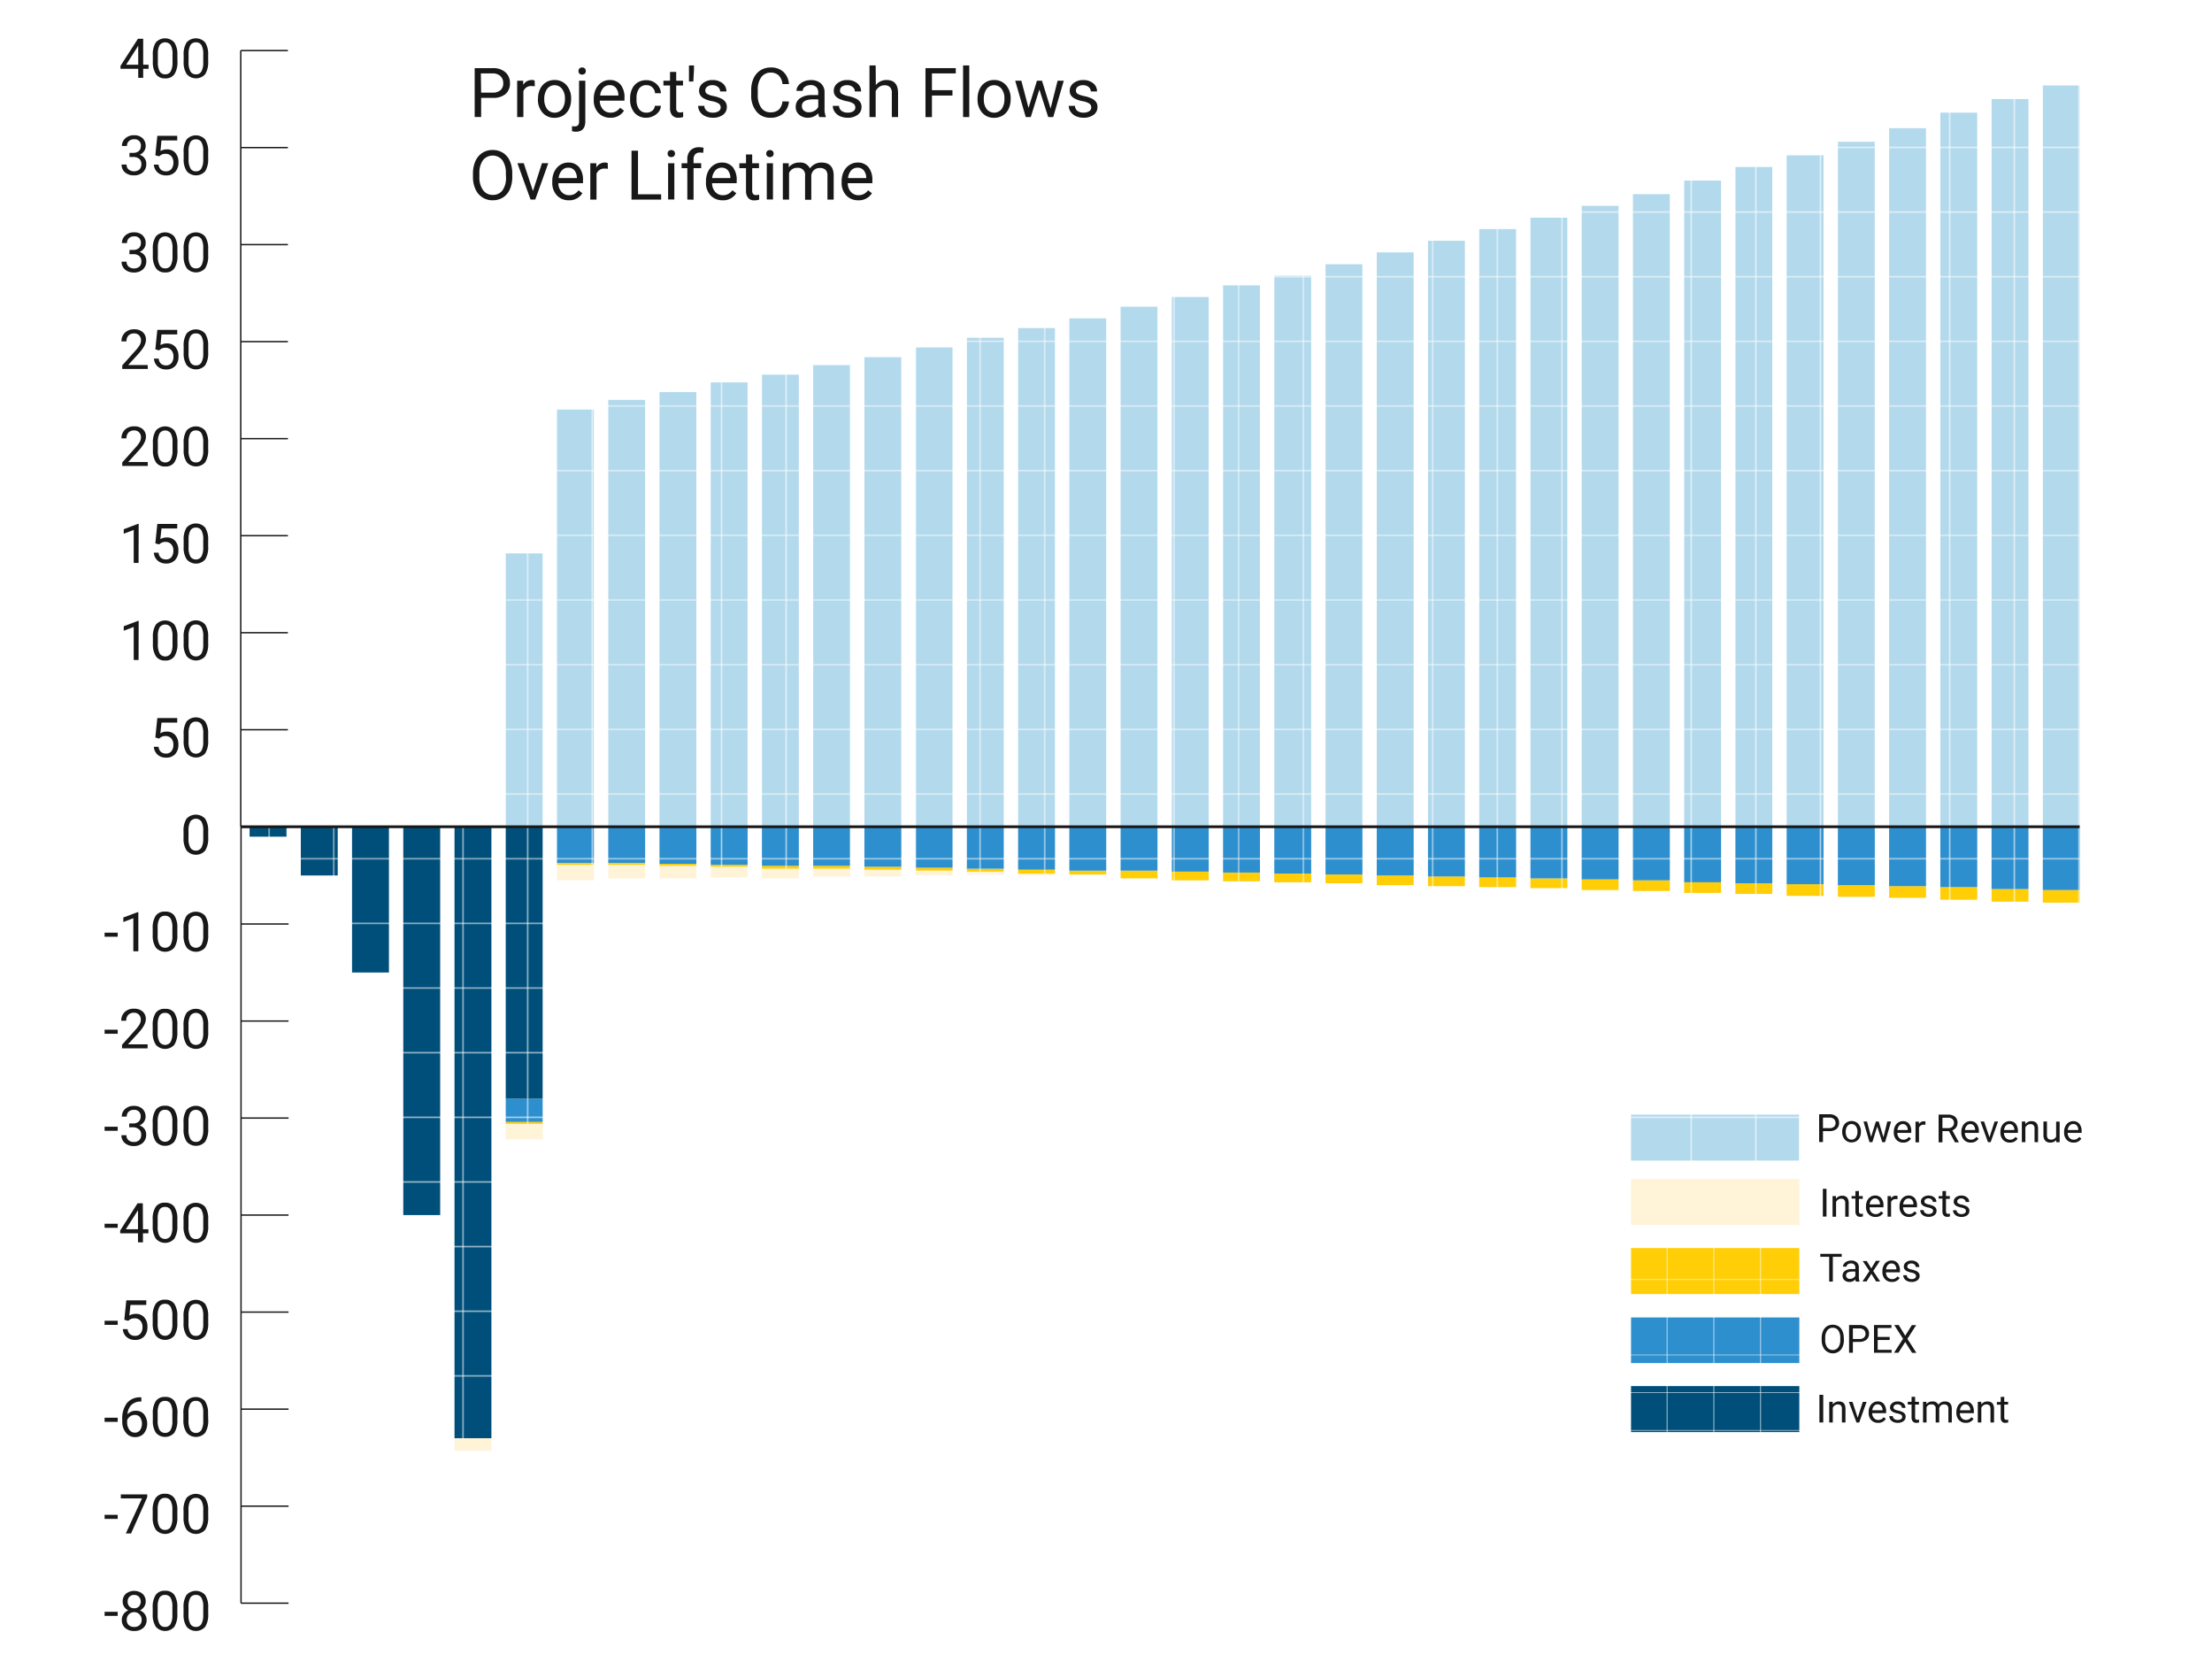 <svg xmlns="http://www.w3.org/2000/svg" xmlns:xlink="http://www.w3.org/1999/xlink" viewBox="0 0 579 433.18"><defs><style>.cls-1{fill:none;}.cls-2{fill:#2d8fce;}.cls-3{fill:#b3d9ec;}.cls-4{fill:#004f7a;}.cls-5{fill:#ffce07;}.cls-6{fill:#181818;}.cls-7{fill:#fff3d8;}.cls-8{fill:url(#New_Pattern_Swatch_8);}.cls-9{fill:url(#New_Pattern_Swatch_8-3);}.cls-10{fill:url(#New_Pattern_Swatch_13);}.cls-11{fill:url(#New_Pattern_Swatch_13-3);}.cls-12{fill:url(#New_Pattern_Swatch_18);}.cls-13{fill:url(#New_Pattern_Swatch_18-3);}.cls-14{fill:url(#New_Pattern_Swatch_17);}</style><pattern id="New_Pattern_Swatch_8" data-name="New Pattern Swatch 8" width="46.39" height="46.39" patternTransform="translate(8.81 38.84) scale(0.26 0.21)" patternUnits="userSpaceOnUse" viewBox="0 0 46.39 46.39"><rect class="cls-1" width="46.39" height="46.39"></rect><rect class="cls-5" width="46.39" height="46.39"></rect></pattern><pattern id="New_Pattern_Swatch_8-3" data-name="New Pattern Swatch 8" width="46.39" height="46.39" patternTransform="translate(19.85 55.68) scale(0.36)" patternUnits="userSpaceOnUse" viewBox="0 0 46.39 46.39"><rect class="cls-1" width="46.39" height="46.39"></rect><rect class="cls-5" width="46.39" height="46.39"></rect></pattern><pattern id="New_Pattern_Swatch_13" data-name="New Pattern Swatch 13" width="46.39" height="46.39" patternTransform="translate(8.81 38.84) scale(0.26 0.21)" patternUnits="userSpaceOnUse" viewBox="0 0 46.39 46.39"><rect class="cls-1" width="46.39" height="46.39"></rect><rect class="cls-2" width="46.39" height="46.39"></rect></pattern><pattern id="New_Pattern_Swatch_13-3" data-name="New Pattern Swatch 13" width="46.39" height="46.39" patternTransform="translate(19.85 55.68) scale(0.36)" patternUnits="userSpaceOnUse" viewBox="0 0 46.39 46.39"><rect class="cls-1" width="46.39" height="46.39"></rect><rect class="cls-2" width="46.39" height="46.39"></rect></pattern><pattern id="New_Pattern_Swatch_18" data-name="New Pattern Swatch 18" width="46.39" height="46.39" patternTransform="translate(8.81 38.84) scale(0.26 0.21)" patternUnits="userSpaceOnUse" viewBox="0 0 46.39 46.39"><rect class="cls-1" width="46.39" height="46.39"></rect><rect class="cls-4" width="46.39" height="46.39"></rect></pattern><pattern id="New_Pattern_Swatch_18-3" data-name="New Pattern Swatch 18" width="46.39" height="46.39" patternTransform="translate(19.85 55.68) scale(0.36)" patternUnits="userSpaceOnUse" viewBox="0 0 46.39 46.39"><rect class="cls-1" width="46.39" height="46.39"></rect><rect class="cls-4" width="46.39" height="46.39"></rect></pattern><pattern id="New_Pattern_Swatch_17" data-name="New Pattern Swatch 17" width="46.39" height="46.39" patternTransform="translate(19.85 55.68) scale(0.36)" patternUnits="userSpaceOnUse" viewBox="0 0 46.39 46.39"><rect class="cls-1" width="46.39" height="46.39"></rect><rect class="cls-3" width="46.39" height="46.39"></rect></pattern></defs><g id="Layer_1" data-name="Layer 1"><path class="cls-6" d="M30.81,422.85H27.38v-1.06h3.43Z"></path><path class="cls-6" d="M38.14,419.11a2.35,2.35,0,0,1-.41,1.36,2.71,2.71,0,0,1-1.09.94,2.89,2.89,0,0,1,1.27,1,2.55,2.55,0,0,1,.47,1.5,2.66,2.66,0,0,1-.9,2.11,3.44,3.44,0,0,1-2.35.79,3.48,3.48,0,0,1-2.37-.79,2.69,2.69,0,0,1-.88-2.11,2.65,2.65,0,0,1,.45-1.5,2.85,2.85,0,0,1,1.25-1,2.62,2.62,0,0,1-1.07-.93,2.44,2.44,0,0,1-.4-1.36,2.66,2.66,0,0,1,.83-2.05,3.52,3.52,0,0,1,4.37,0A2.66,2.66,0,0,1,38.14,419.11Zm-1.06,4.77a1.87,1.87,0,0,0-.55-1.4,1.95,1.95,0,0,0-3.36,1.4,1.83,1.83,0,0,0,.52,1.37,2,2,0,0,0,1.44.5,2,2,0,0,0,1.43-.5A1.81,1.81,0,0,0,37.08,423.88Zm-1.95-6.51a1.66,1.66,0,0,0-1.24.48,1.7,1.7,0,0,0-.48,1.28,1.74,1.74,0,0,0,.47,1.26,1.66,1.66,0,0,0,1.25.48,1.64,1.64,0,0,0,1.24-.48,1.92,1.92,0,0,0,0-2.53A1.71,1.71,0,0,0,35.13,417.37Z"></path><path class="cls-6" d="M46.42,422.31a5.94,5.94,0,0,1-.78,3.39,3.22,3.22,0,0,1-4.85,0,5.59,5.59,0,0,1-.82-3.24v-1.73a5.81,5.81,0,0,1,.78-3.35,2.79,2.79,0,0,1,2.44-1.1,2.83,2.83,0,0,1,2.43,1.06,5.58,5.58,0,0,1,.8,3.26Zm-1.3-1.78a4.72,4.72,0,0,0-.46-2.4,1.59,1.59,0,0,0-1.47-.76,1.57,1.57,0,0,0-1.45.75,4.7,4.7,0,0,0-.47,2.31v2.08a4.85,4.85,0,0,0,.48,2.45,1.61,1.61,0,0,0,1.46.79,1.58,1.58,0,0,0,1.43-.75,4.6,4.6,0,0,0,.48-2.34Z"></path><path class="cls-6" d="M54.5,422.31a5.94,5.94,0,0,1-.78,3.39,3.23,3.23,0,0,1-4.86,0,5.59,5.59,0,0,1-.82-3.24v-1.73a5.81,5.81,0,0,1,.78-3.35,3.3,3.3,0,0,1,4.88,0,5.66,5.66,0,0,1,.8,3.26Zm-1.3-1.78a4.71,4.71,0,0,0-.47-2.4,1.56,1.56,0,0,0-1.46-.76,1.59,1.59,0,0,0-1.46.75,4.7,4.7,0,0,0-.47,2.31v2.08a4.85,4.85,0,0,0,.48,2.45,1.61,1.61,0,0,0,1.46.79,1.57,1.57,0,0,0,1.43-.75,4.69,4.69,0,0,0,.49-2.34Z"></path><path class="cls-6" d="M30.81,397.47H27.38v-1.06h3.43Z"></path><path class="cls-6" d="M38.54,391.79l-4.23,9.49H32.94l4.22-9.16H31.63v-1.06h6.91Z"></path><path class="cls-6" d="M46.42,396.92a5.94,5.94,0,0,1-.78,3.39,3.22,3.22,0,0,1-4.85,0,5.59,5.59,0,0,1-.82-3.24v-1.73a5.81,5.81,0,0,1,.78-3.35,2.78,2.78,0,0,1,2.44-1.09A2.83,2.83,0,0,1,45.62,392a5.58,5.58,0,0,1,.8,3.26Zm-1.3-1.78a4.72,4.72,0,0,0-.46-2.4,1.59,1.59,0,0,0-1.47-.76,1.57,1.57,0,0,0-1.45.75,4.7,4.7,0,0,0-.47,2.31v2.08a4.85,4.85,0,0,0,.48,2.45,1.61,1.61,0,0,0,1.46.79,1.58,1.58,0,0,0,1.43-.75,4.6,4.6,0,0,0,.48-2.34Z"></path><path class="cls-6" d="M54.5,396.92a5.94,5.94,0,0,1-.78,3.39,3.23,3.23,0,0,1-4.86,0,5.59,5.59,0,0,1-.82-3.24v-1.73a5.81,5.81,0,0,1,.78-3.35,3.32,3.32,0,0,1,4.88,0,5.66,5.66,0,0,1,.8,3.26Zm-1.3-1.78a4.71,4.71,0,0,0-.47-2.4,1.56,1.56,0,0,0-1.46-.76,1.59,1.59,0,0,0-1.46.75,4.7,4.7,0,0,0-.47,2.31v2.08a4.85,4.85,0,0,0,.48,2.45,1.61,1.61,0,0,0,1.46.79,1.57,1.57,0,0,0,1.43-.75,4.69,4.69,0,0,0,.49-2.34Z"></path><path class="cls-6" d="M30.81,372.08H27.38V371h3.43Z"></path><path class="cls-6" d="M37,365.66v1.1H36.8a3.44,3.44,0,0,0-2.42.9,3.77,3.77,0,0,0-1,2.45,2.78,2.78,0,0,1,2.21-.93,2.67,2.67,0,0,1,2.13.94,4.12,4.12,0,0,1-.06,5,3,3,0,0,1-2.31.95,2.92,2.92,0,0,1-2.38-1.13A4.45,4.45,0,0,1,32,372v-.5a6.73,6.73,0,0,1,1.2-4.31,4.39,4.39,0,0,1,3.58-1.53Zm-1.71,4.6a2.15,2.15,0,0,0-1.23.4,2.19,2.19,0,0,0-.78,1v.48a3.32,3.32,0,0,0,.57,2,1.69,1.69,0,0,0,1.42.77,1.66,1.66,0,0,0,1.38-.64,3.11,3.11,0,0,0,0-3.4A1.64,1.64,0,0,0,35.33,370.26Z"></path><path class="cls-6" d="M46.42,371.53a5.94,5.94,0,0,1-.78,3.39,3.22,3.22,0,0,1-4.85,0A5.59,5.59,0,0,1,40,371.7V370a5.81,5.81,0,0,1,.78-3.35,2.78,2.78,0,0,1,2.44-1.09,2.83,2.83,0,0,1,2.43,1.05,5.58,5.58,0,0,1,.8,3.26Zm-1.3-1.78a4.72,4.72,0,0,0-.46-2.4,1.59,1.59,0,0,0-1.47-.76,1.57,1.57,0,0,0-1.45.75,4.7,4.7,0,0,0-.47,2.31v2.08a4.85,4.85,0,0,0,.48,2.45,1.61,1.61,0,0,0,1.46.79,1.58,1.58,0,0,0,1.43-.75,4.6,4.6,0,0,0,.48-2.34Z"></path><path class="cls-6" d="M54.5,371.53a5.94,5.94,0,0,1-.78,3.39,3.23,3.23,0,0,1-4.86,0A5.59,5.59,0,0,1,48,371.7V370a5.81,5.81,0,0,1,.78-3.35,3.32,3.32,0,0,1,4.88,0,5.66,5.66,0,0,1,.8,3.26Zm-1.3-1.78a4.71,4.71,0,0,0-.47-2.4,1.56,1.56,0,0,0-1.46-.76,1.59,1.59,0,0,0-1.46.75,4.7,4.7,0,0,0-.47,2.31v2.08a4.85,4.85,0,0,0,.48,2.45,1.61,1.61,0,0,0,1.46.79,1.57,1.57,0,0,0,1.43-.75,4.69,4.69,0,0,0,.49-2.34Z"></path><path class="cls-6" d="M30.81,346.69H27.38v-1.06h3.43Z"></path><path class="cls-6" d="M32.54,345.37l.52-5.09h5.23v1.2H34.16l-.31,2.78a3.34,3.34,0,0,1,1.7-.44,2.82,2.82,0,0,1,2.22.92,3.62,3.62,0,0,1,.82,2.5,3.5,3.5,0,0,1-.85,2.49,3.09,3.09,0,0,1-2.38.91,3.22,3.22,0,0,1-2.21-.75,3,3,0,0,1-1-2.08H33.4a2.08,2.08,0,0,0,.62,1.32,2,2,0,0,0,1.34.45,1.76,1.76,0,0,0,1.42-.62,2.61,2.61,0,0,0,.52-1.71,2.36,2.36,0,0,0-.56-1.64,1.88,1.88,0,0,0-1.49-.62,2.12,2.12,0,0,0-1.33.37l-.35.28Z"></path><path class="cls-6" d="M46.42,346.14a5.94,5.94,0,0,1-.78,3.39,3.22,3.22,0,0,1-4.85,0,5.59,5.59,0,0,1-.82-3.24v-1.73a5.81,5.81,0,0,1,.78-3.35,2.78,2.78,0,0,1,2.44-1.09,2.83,2.83,0,0,1,2.43,1.05,5.58,5.58,0,0,1,.8,3.26Zm-1.3-1.78a4.72,4.72,0,0,0-.46-2.4,1.59,1.59,0,0,0-1.47-.76,1.57,1.57,0,0,0-1.45.75,4.7,4.7,0,0,0-.47,2.31v2.08a4.85,4.85,0,0,0,.48,2.45,1.74,1.74,0,0,0,2.89,0,4.6,4.6,0,0,0,.48-2.34Z"></path><path class="cls-6" d="M54.5,346.14a5.94,5.94,0,0,1-.78,3.39,3.23,3.23,0,0,1-4.86,0,5.59,5.59,0,0,1-.82-3.24v-1.73a5.81,5.81,0,0,1,.78-3.35,3.32,3.32,0,0,1,4.88,0,5.66,5.66,0,0,1,.8,3.26Zm-1.3-1.78a4.71,4.71,0,0,0-.47-2.4,1.56,1.56,0,0,0-1.46-.76,1.59,1.59,0,0,0-1.46.75,4.7,4.7,0,0,0-.47,2.31v2.08a4.85,4.85,0,0,0,.48,2.45,1.59,1.59,0,0,0,1.46.79,1.57,1.57,0,0,0,1.43-.75,4.69,4.69,0,0,0,.49-2.34Z"></path><path class="cls-6" d="M30.81,321.3H27.38v-1.06h3.43Z"></path><path class="cls-6" d="M37.42,321.68h1.42v1.06H37.42v2.37h-1.3v-2.37H31.46V322L36,314.89h1.38Zm-4.48,0h3.18v-5l-.16.28Z"></path><path class="cls-6" d="M46.42,320.75a5.94,5.94,0,0,1-.78,3.39,3.22,3.22,0,0,1-4.85,0,5.59,5.59,0,0,1-.82-3.24v-1.73a5.81,5.81,0,0,1,.78-3.35,2.78,2.78,0,0,1,2.44-1.09,2.83,2.83,0,0,1,2.43,1.05,5.58,5.58,0,0,1,.8,3.26ZM45.12,319a4.72,4.72,0,0,0-.46-2.4,1.59,1.59,0,0,0-1.47-.76,1.57,1.57,0,0,0-1.45.75,4.75,4.75,0,0,0-.47,2.31V321a4.85,4.85,0,0,0,.48,2.45,1.74,1.74,0,0,0,2.89,0,4.6,4.6,0,0,0,.48-2.34Z"></path><path class="cls-6" d="M54.5,320.75a5.94,5.94,0,0,1-.78,3.39,3.23,3.23,0,0,1-4.86,0,5.59,5.59,0,0,1-.82-3.24v-1.73a5.81,5.81,0,0,1,.78-3.35,3.32,3.32,0,0,1,4.88,0,5.66,5.66,0,0,1,.8,3.26ZM53.2,319a4.71,4.71,0,0,0-.47-2.4,1.56,1.56,0,0,0-1.46-.76,1.59,1.59,0,0,0-1.46.75,4.75,4.75,0,0,0-.47,2.31V321a4.85,4.85,0,0,0,.48,2.45,1.59,1.59,0,0,0,1.46.79,1.57,1.57,0,0,0,1.43-.75,4.69,4.69,0,0,0,.49-2.34Z"></path><path class="cls-6" d="M30.81,295.91H27.38v-1.06h3.43Z"></path><path class="cls-6" d="M33.83,294h1a2.16,2.16,0,0,0,1.45-.49,1.62,1.62,0,0,0,.53-1.27,1.59,1.59,0,0,0-1.79-1.8,1.87,1.87,0,0,0-1.35.48,1.71,1.71,0,0,0-.5,1.28h-1.3a2.63,2.63,0,0,1,.89-2,3.21,3.21,0,0,1,2.26-.8,3.17,3.17,0,0,1,2.26.76,2.76,2.76,0,0,1,.83,2.13,2.25,2.25,0,0,1-.44,1.29,2.51,2.51,0,0,1-1.17.93,2.56,2.56,0,0,1,1.3.89,2.42,2.42,0,0,1,.46,1.51,2.78,2.78,0,0,1-.9,2.18,3.36,3.36,0,0,1-2.34.81,3.44,3.44,0,0,1-2.34-.78,2.6,2.6,0,0,1-.9-2.06h1.31a1.66,1.66,0,0,0,.52,1.29,2,2,0,0,0,1.41.49,2,2,0,0,0,1.44-.49,1.91,1.91,0,0,0,.5-1.41,1.7,1.7,0,0,0-.55-1.37A2.37,2.37,0,0,0,34.8,295h-1Z"></path><path class="cls-6" d="M46.42,295.36a5.94,5.94,0,0,1-.78,3.39,3.22,3.22,0,0,1-4.85,0,5.59,5.59,0,0,1-.82-3.24V293.8a5.81,5.81,0,0,1,.78-3.35,2.78,2.78,0,0,1,2.44-1.09,2.83,2.83,0,0,1,2.43,1.05,5.58,5.58,0,0,1,.8,3.26Zm-1.3-1.78a4.72,4.72,0,0,0-.46-2.4,1.61,1.61,0,0,0-1.47-.76,1.57,1.57,0,0,0-1.45.75,4.75,4.75,0,0,0-.47,2.31v2.08a4.85,4.85,0,0,0,.48,2.45,1.74,1.74,0,0,0,2.89,0,4.6,4.6,0,0,0,.48-2.34Z"></path><path class="cls-6" d="M54.5,295.36a5.94,5.94,0,0,1-.78,3.39,3.23,3.23,0,0,1-4.86,0,5.59,5.59,0,0,1-.82-3.24V293.8a5.81,5.81,0,0,1,.78-3.35,3.32,3.32,0,0,1,4.88,0,5.66,5.66,0,0,1,.8,3.26Zm-1.3-1.78a4.71,4.71,0,0,0-.47-2.4,1.79,1.79,0,0,0-2.92,0,4.75,4.75,0,0,0-.47,2.31v2.08a4.85,4.85,0,0,0,.48,2.45,1.59,1.59,0,0,0,1.46.79,1.57,1.57,0,0,0,1.43-.75,4.69,4.69,0,0,0,.49-2.34Z"></path><path class="cls-6" d="M30.81,270.52H27.38v-1.06h3.43Z"></path><path class="cls-6" d="M38.64,274.33h-6.7v-.93l3.54-3.94A8.15,8.15,0,0,0,36.56,268a2.38,2.38,0,0,0,.3-1.15,1.84,1.84,0,0,0-.48-1.31,1.73,1.73,0,0,0-1.3-.52,2,2,0,0,0-1.5.56,2.07,2.07,0,0,0-.54,1.53h-1.3a3,3,0,0,1,.91-2.28,3.38,3.38,0,0,1,2.43-.87,3.29,3.29,0,0,1,2.26.74,2.58,2.58,0,0,1,.83,2c0,1-.64,2.2-1.93,3.59l-2.74,3h5.14Z"></path><path class="cls-6" d="M46.42,270a5.94,5.94,0,0,1-.78,3.39,3.23,3.23,0,0,1-4.85,0,5.63,5.63,0,0,1-.82-3.24v-1.74a5.81,5.81,0,0,1,.78-3.35A2.78,2.78,0,0,1,43.19,264a2.83,2.83,0,0,1,2.43,1,5.58,5.58,0,0,1,.8,3.26Zm-1.3-1.78a4.72,4.72,0,0,0-.46-2.4,1.61,1.61,0,0,0-1.47-.76,1.56,1.56,0,0,0-1.45.76,4.7,4.7,0,0,0-.47,2.31v2.07a4.85,4.85,0,0,0,.48,2.45,1.75,1.75,0,0,0,2.89.05,4.67,4.67,0,0,0,.48-2.35Z"></path><path class="cls-6" d="M54.5,270a5.94,5.94,0,0,1-.78,3.39,3.24,3.24,0,0,1-4.86,0,5.63,5.63,0,0,1-.82-3.24v-1.74a5.81,5.81,0,0,1,.78-3.35,3.32,3.32,0,0,1,4.88,0,5.66,5.66,0,0,1,.8,3.26Zm-1.3-1.78a4.71,4.71,0,0,0-.47-2.4,1.78,1.78,0,0,0-2.92,0,4.7,4.7,0,0,0-.47,2.31v2.07a4.85,4.85,0,0,0,.48,2.45,1.75,1.75,0,0,0,2.89.05,4.76,4.76,0,0,0,.49-2.35Z"></path><path class="cls-6" d="M30.81,245.13H27.38v-1.06h3.43Z"></path><path class="cls-6" d="M36.21,248.94H34.9v-8.66l-2.62,1v-1.18l3.72-1.4h.21Z"></path><path class="cls-6" d="M46.42,244.58a5.94,5.94,0,0,1-.78,3.39,3.23,3.23,0,0,1-4.85,0,5.63,5.63,0,0,1-.82-3.24V243a5.81,5.81,0,0,1,.78-3.35,2.78,2.78,0,0,1,2.44-1.09,2.83,2.83,0,0,1,2.43,1,5.6,5.6,0,0,1,.8,3.26Zm-1.3-1.78a4.72,4.72,0,0,0-.46-2.4,1.61,1.61,0,0,0-1.47-.76,1.56,1.56,0,0,0-1.45.76,4.7,4.7,0,0,0-.47,2.31v2.07a4.85,4.85,0,0,0,.48,2.45,1.75,1.75,0,0,0,2.89.05,4.67,4.67,0,0,0,.48-2.35Z"></path><path class="cls-6" d="M54.5,244.58a5.94,5.94,0,0,1-.78,3.39,3.24,3.24,0,0,1-4.86,0,5.63,5.63,0,0,1-.82-3.24V243a5.81,5.81,0,0,1,.78-3.35,3.32,3.32,0,0,1,4.88,0,5.68,5.68,0,0,1,.8,3.26Zm-1.3-1.78a4.71,4.71,0,0,0-.47-2.4,1.78,1.78,0,0,0-2.92,0,4.7,4.7,0,0,0-.47,2.31v2.07a4.85,4.85,0,0,0,.48,2.45,1.75,1.75,0,0,0,2.89.05,4.76,4.76,0,0,0,.49-2.35Z"></path><path class="cls-6" d="M54.5,219.19a5.94,5.94,0,0,1-.78,3.39,3.24,3.24,0,0,1-4.86,0,5.63,5.63,0,0,1-.82-3.24v-1.74a5.81,5.81,0,0,1,.78-3.35,3.32,3.32,0,0,1,4.88,0,5.69,5.69,0,0,1,.8,3.27Zm-1.3-1.78a4.71,4.71,0,0,0-.47-2.4,1.78,1.78,0,0,0-2.92,0,4.7,4.7,0,0,0-.47,2.31v2.07a4.85,4.85,0,0,0,.48,2.45,1.75,1.75,0,0,0,2.89,0,4.76,4.76,0,0,0,.49-2.35Z"></path><rect class="cls-6" x="62.91" y="216.41" width="0.36" height="203.12"></rect><rect class="cls-6" x="63.09" y="419.35" width="12.44" height="0.36"></rect><rect class="cls-6" x="63.09" y="393.96" width="12.44" height="0.36"></rect><rect class="cls-6" x="63.09" y="368.57" width="12.44" height="0.36"></rect><rect class="cls-6" x="63.09" y="343.18" width="12.44" height="0.36"></rect><rect class="cls-6" x="63.09" y="317.79" width="12.44" height="0.36"></rect><rect class="cls-6" x="63.09" y="292.4" width="12.44" height="0.36"></rect><rect class="cls-6" x="63.09" y="267.01" width="12.44" height="0.36"></rect><rect class="cls-6" x="63.09" y="241.62" width="12.44" height="0.36"></rect><rect class="cls-6" x="63.09" y="216.23" width="12.44" height="0.36"></rect><rect class="cls-7" x="426.93" y="308.54" width="44.05" height="12.04"></rect><rect class="cls-7" x="118.97" y="376.36" width="9.66" height="3.3"></rect><rect class="cls-7" x="132.38" y="294.1" width="9.66" height="4.06"></rect><rect class="cls-7" x="145.79" y="226.31" width="9.66" height="4.06"></rect><rect class="cls-7" x="159.21" y="226.31" width="9.66" height="3.55"></rect><rect class="cls-7" x="172.62" y="226.56" width="9.66" height="3.3"></rect><rect class="cls-7" x="186.03" y="226.82" width="9.66" height="2.79"></rect><rect class="cls-7" x="199.44" y="227.33" width="9.66" height="2.54"></rect><rect class="cls-7" x="212.85" y="227.33" width="9.66" height="2.03"></rect><rect class="cls-7" x="226.26" y="227.58" width="9.66" height="1.78"></rect><rect class="cls-7" x="239.67" y="227.83" width="9.66" height="1.27"></rect><rect class="cls-7" x="253.08" y="228.09" width="9.66" height="0.76"></rect><rect class="cls-7" x="266.49" y="228.6" width="9.66" height="0.51"></rect><rect class="cls-8" x="426.93" y="326.6" width="44.05" height="12.04"></rect><rect class="cls-9" x="132.38" y="293.59" width="9.66" height="0.51"></rect><rect class="cls-9" x="145.79" y="225.8" width="9.66" height="0.51"></rect><rect class="cls-9" x="159.21" y="225.8" width="9.66" height="0.51"></rect><rect class="cls-9" x="172.62" y="226.06" width="9.66" height="0.51"></rect><rect class="cls-9" x="186.03" y="226.31" width="9.66" height="0.51"></rect><rect class="cls-9" x="199.44" y="226.56" width="9.66" height="0.76"></rect><rect class="cls-9" x="212.85" y="226.56" width="9.66" height="0.76"></rect><rect class="cls-9" x="226.26" y="226.82" width="9.66" height="0.76"></rect><rect class="cls-9" x="239.67" y="227.07" width="9.66" height="0.76"></rect><rect class="cls-9" x="253.08" y="227.33" width="9.66" height="0.76"></rect><rect class="cls-9" x="266.49" y="227.58" width="9.66" height="1.02"></rect><rect class="cls-9" x="279.9" y="227.83" width="9.66" height="1.02"></rect><rect class="cls-9" x="293.32" y="227.83" width="9.66" height="2.03"></rect><rect class="cls-9" x="306.73" y="228.09" width="9.66" height="2.29"></rect><rect class="cls-9" x="320.14" y="228.34" width="9.66" height="2.29"></rect><rect class="cls-9" x="333.55" y="228.6" width="9.66" height="2.29"></rect><rect class="cls-9" x="346.96" y="228.85" width="9.66" height="2.29"></rect><rect class="cls-9" x="360.37" y="229.1" width="9.66" height="2.54"></rect><rect class="cls-9" x="373.78" y="229.36" width="9.66" height="2.54"></rect><rect class="cls-9" x="387.19" y="229.61" width="9.66" height="2.54"></rect><rect class="cls-9" x="400.6" y="229.87" width="9.66" height="2.54"></rect><rect class="cls-9" x="414.01" y="230.12" width="9.66" height="2.79"></rect><rect class="cls-9" x="427.43" y="230.37" width="9.66" height="2.79"></rect><rect class="cls-9" x="440.84" y="230.88" width="9.66" height="2.79"></rect><rect class="cls-9" x="454.25" y="231.14" width="9.66" height="2.79"></rect><rect class="cls-9" x="467.66" y="231.39" width="9.66" height="3.05"></rect><rect class="cls-9" x="481.07" y="231.64" width="9.66" height="3.05"></rect><rect class="cls-9" x="494.48" y="231.9" width="9.66" height="3.05"></rect><rect class="cls-9" x="507.89" y="232.15" width="9.66" height="3.3"></rect><rect class="cls-9" x="521.3" y="232.66" width="9.66" height="3.3"></rect><rect class="cls-9" x="534.71" y="232.91" width="9.66" height="3.3"></rect><rect class="cls-10" x="426.93" y="344.66" width="44.05" height="12.04"></rect><rect class="cls-11" x="132.38" y="287.5" width="9.66" height="6.09"></rect><rect class="cls-11" x="145.79" y="216.41" width="9.66" height="9.39"></rect><rect class="cls-11" x="159.21" y="216.41" width="9.66" height="9.39"></rect><rect class="cls-11" x="172.62" y="216.41" width="9.66" height="9.65"></rect><rect class="cls-11" x="186.03" y="216.41" width="9.66" height="9.9"></rect><rect class="cls-11" x="199.44" y="216.41" width="9.66" height="10.16"></rect><rect class="cls-11" x="212.85" y="216.41" width="9.66" height="10.16"></rect><rect class="cls-11" x="226.26" y="216.41" width="9.66" height="10.41"></rect><rect class="cls-11" x="239.67" y="216.41" width="9.66" height="10.66"></rect><rect class="cls-11" x="253.08" y="216.41" width="9.66" height="10.92"></rect><rect class="cls-11" x="266.49" y="216.41" width="9.66" height="11.17"></rect><rect class="cls-11" x="279.9" y="216.41" width="9.66" height="11.43"></rect><rect class="cls-11" x="293.32" y="216.41" width="9.66" height="11.43"></rect><rect class="cls-11" x="306.73" y="216.41" width="9.66" height="11.68"></rect><rect class="cls-11" x="320.14" y="216.41" width="9.66" height="11.93"></rect><rect class="cls-11" x="333.55" y="216.41" width="9.66" height="12.19"></rect><rect class="cls-11" x="346.96" y="216.41" width="9.66" height="12.44"></rect><rect class="cls-11" x="360.37" y="216.41" width="9.66" height="12.69"></rect><rect class="cls-11" x="373.78" y="216.41" width="9.66" height="12.95"></rect><rect class="cls-11" x="387.19" y="216.41" width="9.66" height="13.2"></rect><rect class="cls-11" x="400.6" y="216.41" width="9.66" height="13.46"></rect><rect class="cls-11" x="414.01" y="216.41" width="9.66" height="13.71"></rect><rect class="cls-11" x="427.43" y="216.41" width="9.66" height="13.96"></rect><rect class="cls-11" x="440.84" y="216.41" width="9.66" height="14.47"></rect><rect class="cls-11" x="454.25" y="216.41" width="9.66" height="14.73"></rect><rect class="cls-11" x="467.66" y="216.41" width="9.66" height="14.98"></rect><rect class="cls-11" x="481.07" y="216.41" width="9.66" height="15.23"></rect><rect class="cls-11" x="494.48" y="216.41" width="9.66" height="15.49"></rect><rect class="cls-11" x="507.89" y="216.41" width="9.66" height="15.74"></rect><rect class="cls-11" x="521.3" y="216.41" width="9.66" height="16.25"></rect><rect class="cls-11" x="534.71" y="216.41" width="9.66" height="16.5"></rect><rect class="cls-12" x="426.93" y="362.72" width="44.05" height="12.04"></rect><rect class="cls-13" x="65.33" y="216.41" width="9.66" height="2.54"></rect><rect class="cls-13" x="78.74" y="216.41" width="9.66" height="12.69"></rect><rect class="cls-13" x="92.15" y="216.41" width="9.66" height="38.08"></rect><rect class="cls-13" x="105.56" y="216.41" width="9.66" height="101.56"></rect><rect class="cls-13" x="118.97" y="216.41" width="9.66" height="159.95"></rect><rect class="cls-13" x="132.38" y="216.41" width="9.66" height="71.09"></rect><path class="cls-6" d="M478.09,318.36h-.95V311.1h.95Z"></path><path class="cls-6" d="M480.57,313l0,.68a2,2,0,0,1,1.62-.78c1.14,0,1.71.65,1.72,1.93v3.57H483v-3.57a1.18,1.18,0,0,0-.27-.86,1,1,0,0,0-.81-.28,1.34,1.34,0,0,0-.79.24,1.6,1.6,0,0,0-.53.62v3.85h-.92V313Z"></path><path class="cls-6" d="M486.58,311.66V313h1v.72h-1V317a.72.72,0,0,0,.14.48.56.56,0,0,0,.46.17,2.34,2.34,0,0,0,.44-.06v.74a2.59,2.59,0,0,1-.71.1,1.15,1.15,0,0,1-.93-.38,1.58,1.58,0,0,1-.32-1.06v-3.34h-1V313h1v-1.3Z"></path><path class="cls-6" d="M490.91,318.46a2.37,2.37,0,0,1-1.79-.72,2.67,2.67,0,0,1-.69-1.93v-.17a3.3,3.3,0,0,1,.31-1.43,2.44,2.44,0,0,1,.86-1,2.13,2.13,0,0,1,1.19-.36,2,2,0,0,1,1.64.7,3,3,0,0,1,.58,2v.39h-3.65a1.9,1.9,0,0,0,.46,1.28,1.48,1.48,0,0,0,1.14.5,1.67,1.67,0,0,0,.83-.2,2.27,2.27,0,0,0,.59-.53l.56.44A2.27,2.27,0,0,1,490.91,318.46Zm-.12-4.84a1.22,1.22,0,0,0-.93.41,1.93,1.93,0,0,0-.47,1.14h2.7v-.07a1.76,1.76,0,0,0-.38-1.09A1.16,1.16,0,0,0,490.79,313.62Z"></path><path class="cls-6" d="M496.69,313.79a3.23,3.23,0,0,0-.46,0,1.21,1.21,0,0,0-1.23.77v3.83h-.92V313h.9v.63a1.42,1.42,0,0,1,1.29-.73,1.08,1.08,0,0,1,.41.07Z"></path><path class="cls-6" d="M499.68,318.46a2.37,2.37,0,0,1-1.79-.72,2.66,2.66,0,0,1-.68-1.93v-.17a3.3,3.3,0,0,1,.3-1.43,2.44,2.44,0,0,1,.86-1,2.16,2.16,0,0,1,1.19-.36,2,2,0,0,1,1.64.7,3,3,0,0,1,.58,2v.39h-3.65a1.9,1.9,0,0,0,.46,1.28,1.48,1.48,0,0,0,1.14.5,1.67,1.67,0,0,0,.83-.2,2.27,2.27,0,0,0,.59-.53l.56.44A2.27,2.27,0,0,1,499.68,318.46Zm-.12-4.84a1.22,1.22,0,0,0-.93.41,1.93,1.93,0,0,0-.47,1.14h2.7v-.07a1.76,1.76,0,0,0-.38-1.09A1.14,1.14,0,0,0,499.56,313.62Z"></path><path class="cls-6" d="M506,316.93a.66.66,0,0,0-.28-.58,2.72,2.72,0,0,0-1-.36,4.51,4.51,0,0,1-1.11-.36,1.48,1.48,0,0,1-.61-.5,1.19,1.19,0,0,1-.2-.69,1.42,1.42,0,0,1,.56-1.12,2.5,2.5,0,0,1,2.92,0,1.5,1.5,0,0,1,.57,1.21h-.92a.82.82,0,0,0-.33-.65,1.16,1.16,0,0,0-.81-.28,1.23,1.23,0,0,0-.78.22.7.7,0,0,0-.29.57.56.56,0,0,0,.27.51,3.17,3.17,0,0,0,.95.32,5.42,5.42,0,0,1,1.12.37,1.62,1.62,0,0,1,.64.52,1.3,1.3,0,0,1,.2.73,1.39,1.39,0,0,1-.57,1.16,2.46,2.46,0,0,1-1.51.44,2.73,2.73,0,0,1-1.14-.23,1.9,1.9,0,0,1-.78-.64,1.54,1.54,0,0,1-.28-.89h.92a.92.92,0,0,0,.37.73,1.45,1.45,0,0,0,.91.28,1.49,1.49,0,0,0,.84-.22A.63.63,0,0,0,506,316.93Z"></path><path class="cls-6" d="M509.37,311.66V313h1v.72h-1V317a.72.72,0,0,0,.13.48.56.56,0,0,0,.46.17,2.24,2.24,0,0,0,.44-.06v.74a2.53,2.53,0,0,1-.71.1,1.15,1.15,0,0,1-.93-.38,1.58,1.58,0,0,1-.32-1.06v-3.34h-1V313h1v-1.3Z"></path><path class="cls-6" d="M514.59,316.93a.66.66,0,0,0-.28-.58,2.65,2.65,0,0,0-1-.36,4.51,4.51,0,0,1-1.11-.36,1.48,1.48,0,0,1-.61-.5,1.19,1.19,0,0,1-.2-.69,1.42,1.42,0,0,1,.56-1.12,2.24,2.24,0,0,1,1.44-.46,2.21,2.21,0,0,1,1.48.48,1.48,1.48,0,0,1,.58,1.21h-.93a.84.84,0,0,0-.32-.65,1.19,1.19,0,0,0-.81-.28,1.24,1.24,0,0,0-.79.22.7.7,0,0,0-.29.57.56.56,0,0,0,.27.51,3.17,3.17,0,0,0,.95.32,5.42,5.42,0,0,1,1.12.37,1.62,1.62,0,0,1,.64.52,1.23,1.23,0,0,1,.21.73,1.4,1.4,0,0,1-.58,1.16,2.45,2.45,0,0,1-1.5.44,2.74,2.74,0,0,1-1.15-.23,1.9,1.9,0,0,1-.78-.64,1.54,1.54,0,0,1-.28-.89h.92a1,1,0,0,0,.37.73,1.46,1.46,0,0,0,.92.28,1.49,1.49,0,0,0,.84-.22A.64.64,0,0,0,514.59,316.93Z"></path><path class="cls-6" d="M482.08,328.89h-2.33v6.48h-.95v-6.48h-2.33v-.78h5.61Z"></path><path class="cls-6" d="M485.78,335.37a2.42,2.42,0,0,1-.13-.57,2,2,0,0,1-1.53.67,1.9,1.9,0,0,1-1.31-.45,1.46,1.46,0,0,1-.51-1.15,1.53,1.53,0,0,1,.64-1.31,3,3,0,0,1,1.8-.46h.9v-.43a1.06,1.06,0,0,0-.29-.77,1.18,1.18,0,0,0-.85-.28,1.32,1.32,0,0,0-.83.25.71.71,0,0,0-.34.6h-.92a1.27,1.27,0,0,1,.28-.78,2,2,0,0,1,.78-.6,2.74,2.74,0,0,1,1.08-.22,2.13,2.13,0,0,1,1.46.47,1.68,1.68,0,0,1,.55,1.28v2.49a3,3,0,0,0,.19,1.18v.08Zm-1.53-.7a1.61,1.61,0,0,0,.82-.23,1.38,1.38,0,0,0,.57-.58v-1.11h-.73c-1.13,0-1.69.33-1.69,1a.82.82,0,0,0,.29.68A1.12,1.12,0,0,0,484.25,334.67Z"></path><path class="cls-6" d="M489.82,331.94l1.19-2h1.08l-1.77,2.67,1.82,2.73h-1.06l-1.25-2-1.25,2h-1.07l1.82-2.73L487.57,330h1.06Z"></path><path class="cls-6" d="M495.21,335.47a2.36,2.36,0,0,1-1.79-.72,2.67,2.67,0,0,1-.69-1.93v-.17a3.16,3.16,0,0,1,.31-1.43,2.37,2.37,0,0,1,.86-1,2.11,2.11,0,0,1,1.19-.36,2,2,0,0,1,1.64.7,3,3,0,0,1,.58,2v.39h-3.65a1.9,1.9,0,0,0,.46,1.29,1.5,1.5,0,0,0,1.14.49,1.61,1.61,0,0,0,.82-.2,2.16,2.16,0,0,0,.6-.53l.56.44A2.27,2.27,0,0,1,495.21,335.47Zm-.12-4.84a1.26,1.26,0,0,0-.94.41,2,2,0,0,0-.47,1.14h2.71v-.07A1.82,1.82,0,0,0,496,331,1.16,1.16,0,0,0,495.09,330.63Z"></path><path class="cls-6" d="M501.52,333.94a.7.7,0,0,0-.28-.58,2.71,2.71,0,0,0-1-.36,4.82,4.82,0,0,1-1.11-.36,1.63,1.63,0,0,1-.61-.5,1.18,1.18,0,0,1-.19-.68,1.39,1.39,0,0,1,.56-1.13,2.21,2.21,0,0,1,1.43-.46,2.24,2.24,0,0,1,1.49.48,1.5,1.5,0,0,1,.57,1.21h-.93a.81.81,0,0,0-.32-.65,1.16,1.16,0,0,0-.81-.28,1.32,1.32,0,0,0-.79.22.7.7,0,0,0-.28.58.56.56,0,0,0,.26.5,3.37,3.37,0,0,0,1,.32,5.63,5.63,0,0,1,1.12.37,1.59,1.59,0,0,1,.63.52,1.23,1.23,0,0,1,.21.73,1.36,1.36,0,0,1-.58,1.16,2.41,2.41,0,0,1-1.5.44,2.81,2.81,0,0,1-1.15-.23,1.9,1.9,0,0,1-.78-.64,1.61,1.61,0,0,1-.28-.89h.93a.92.92,0,0,0,.37.73,1.38,1.38,0,0,0,.91.28,1.42,1.42,0,0,0,.84-.22A.65.65,0,0,0,501.52,333.94Z"></path><path class="cls-6" d="M482.65,350.62a4.47,4.47,0,0,1-.36,1.86,2.74,2.74,0,0,1-1,1.22,2.79,2.79,0,0,1-4.08-1.21,4.25,4.25,0,0,1-.38-1.8v-.53a4.49,4.49,0,0,1,.36-1.85,2.92,2.92,0,0,1,1-1.23,3,3,0,0,1,3.07,0,2.74,2.74,0,0,1,1,1.22,4.47,4.47,0,0,1,.36,1.86Zm-.95-.47a3.29,3.29,0,0,0-.52-2,1.72,1.72,0,0,0-1.45-.69,1.69,1.69,0,0,0-1.43.69,3.17,3.17,0,0,0-.54,1.92v.53a3.27,3.27,0,0,0,.53,2,1.85,1.85,0,0,0,2.88,0,3.24,3.24,0,0,0,.53-1.94Z"></path><path class="cls-6" d="M485,351.17V354h-1v-7.26h2.67a2.71,2.71,0,0,1,1.87.6,2.09,2.09,0,0,1,.68,1.62,2,2,0,0,1-.66,1.62,2.84,2.84,0,0,1-1.9.57Zm0-.78h1.72a1.72,1.72,0,0,0,1.18-.36,1.33,1.33,0,0,0,.41-1,1.39,1.39,0,0,0-.41-1,1.61,1.61,0,0,0-1.12-.4H485Z"></path><path class="cls-6" d="M494.63,350.66h-3.14v2.57h3.65V354h-4.61v-7.26h4.56v.78h-3.6v2.34h3.14Z"></path><path class="cls-6" d="M498.7,349.54l1.74-2.78h1.13l-2.3,3.6,2.35,3.66h-1.13l-1.79-2.84L496.91,354h-1.14l2.36-3.66-2.3-3.6H497Z"></path><path class="cls-6" d="M477.24,372.24h-1V365h1Z"></path><path class="cls-6" d="M479.72,366.84l0,.68a2,2,0,0,1,1.61-.78c1.14,0,1.72.64,1.73,1.93v3.57h-.93v-3.57a1.27,1.27,0,0,0-.26-.87,1.11,1.11,0,0,0-.82-.28,1.34,1.34,0,0,0-.79.24,1.61,1.61,0,0,0-.52.63v3.85h-.93v-5.4Z"></path><path class="cls-6" d="M486.26,371l1.33-4.14h1l-1.94,5.4h-.7l-2-5.4h.95Z"></path><path class="cls-6" d="M491.6,372.34a2.37,2.37,0,0,1-1.79-.72,2.68,2.68,0,0,1-.68-1.93v-.17a3.27,3.27,0,0,1,.3-1.43,2.38,2.38,0,0,1,.86-1,2.13,2.13,0,0,1,1.19-.36,2,2,0,0,1,1.64.69,3,3,0,0,1,.58,2v.38h-3.65a2,2,0,0,0,.46,1.29,1.47,1.47,0,0,0,1.14.49,1.57,1.57,0,0,0,.83-.2,2.23,2.23,0,0,0,.59-.52l.56.43A2.26,2.26,0,0,1,491.6,372.34Zm-.12-4.84a1.19,1.19,0,0,0-.93.41,1.93,1.93,0,0,0-.47,1.14h2.7V369a1.74,1.74,0,0,0-.38-1.09A1.14,1.14,0,0,0,491.48,367.5Z"></path><path class="cls-6" d="M497.91,370.81a.69.69,0,0,0-.28-.59,3,3,0,0,0-1-.35,4.51,4.51,0,0,1-1.11-.36,1.57,1.57,0,0,1-.61-.5,1.19,1.19,0,0,1-.2-.69,1.42,1.42,0,0,1,.56-1.12,2.15,2.15,0,0,1,1.43-.46,2.22,2.22,0,0,1,1.49.48,1.48,1.48,0,0,1,.57,1.21h-.92a.84.84,0,0,0-.33-.66,1.2,1.2,0,0,0-.81-.27,1.23,1.23,0,0,0-.78.22.7.7,0,0,0-.29.57.58.58,0,0,0,.27.51,3.17,3.17,0,0,0,.95.32,5.05,5.05,0,0,1,1.12.37,1.61,1.61,0,0,1,.64.51,1.36,1.36,0,0,1,.2.74,1.39,1.39,0,0,1-.57,1.16,2.46,2.46,0,0,1-1.51.44,2.73,2.73,0,0,1-1.14-.23,1.85,1.85,0,0,1-.78-.64,1.54,1.54,0,0,1-.28-.89h.92a.92.92,0,0,0,.37.73,1.45,1.45,0,0,0,.91.27,1.49,1.49,0,0,0,.84-.21A.63.63,0,0,0,497.91,370.81Z"></path><path class="cls-6" d="M501.29,365.53v1.31h1v.71h-1v3.35a.75.75,0,0,0,.13.49.56.56,0,0,0,.46.16,2.24,2.24,0,0,0,.44-.06v.75a3,3,0,0,1-.71.1,1.15,1.15,0,0,1-.93-.38,1.6,1.6,0,0,1-.32-1.06v-3.35h-1v-.71h1v-1.31Z"></path><path class="cls-6" d="M504.24,366.84l0,.6a2,2,0,0,1,1.6-.7,1.56,1.56,0,0,1,1.55.87,1.94,1.94,0,0,1,.7-.63,2,2,0,0,1,1-.24c1.18,0,1.78.63,1.8,1.88v3.62H510v-3.56a1.23,1.23,0,0,0-.27-.87,1.15,1.15,0,0,0-.88-.29,1.26,1.26,0,0,0-.86.31,1.3,1.3,0,0,0-.39.83v3.58h-.93V368.7a1,1,0,0,0-1.15-1.18,1.23,1.23,0,0,0-1.24.78v3.94h-.92v-5.4Z"></path><path class="cls-6" d="M514.56,372.34a2.34,2.34,0,0,1-1.78-.72,2.68,2.68,0,0,1-.69-1.93v-.17a3.27,3.27,0,0,1,.3-1.43,2.38,2.38,0,0,1,.86-1,2.16,2.16,0,0,1,1.2-.36,2,2,0,0,1,1.63.69,3,3,0,0,1,.58,2v.38H513a1.9,1.9,0,0,0,.47,1.29,1.43,1.43,0,0,0,1.13.49,1.55,1.55,0,0,0,.83-.2,2.23,2.23,0,0,0,.59-.52l.57.43A2.28,2.28,0,0,1,514.56,372.34Zm-.11-4.84a1.19,1.19,0,0,0-.94.41,2,2,0,0,0-.47,1.14h2.7V369a1.68,1.68,0,0,0-.38-1.09A1.14,1.14,0,0,0,514.45,367.5Z"></path><path class="cls-6" d="M518.6,366.84l0,.68a2,2,0,0,1,1.62-.78c1.14,0,1.72.64,1.73,1.93v3.57h-.93v-3.57a1.27,1.27,0,0,0-.26-.87,1.11,1.11,0,0,0-.82-.28,1.34,1.34,0,0,0-.79.24,1.72,1.72,0,0,0-.53.63v3.85h-.92v-5.4Z"></path><path class="cls-6" d="M524.62,365.53v1.31h1v.71h-1v3.35a.75.75,0,0,0,.13.49.57.57,0,0,0,.46.16,2.24,2.24,0,0,0,.44-.06v.75a3,3,0,0,1-.71.1A1.15,1.15,0,0,1,524,372a1.6,1.6,0,0,1-.31-1.06v-3.35h-1v-.71h1v-1.31Z"></path><rect class="cls-14" x="426.93" y="291.67" width="43.97" height="12.04"></rect><rect class="cls-14" x="132.39" y="144.81" width="9.64" height="71.6"></rect><rect class="cls-14" x="145.8" y="107.18" width="9.64" height="109.18"></rect><rect class="cls-14" x="159.22" y="104.64" width="9.64" height="111.71"></rect><rect class="cls-14" x="172.63" y="102.61" width="9.64" height="113.75"></rect><rect class="cls-14" x="186.04" y="100.07" width="9.64" height="116.28"></rect><rect class="cls-14" x="199.45" y="98.04" width="9.64" height="118.32"></rect><rect class="cls-14" x="212.86" y="95.55" width="9.64" height="120.85"></rect><rect class="cls-14" x="226.27" y="93.47" width="9.64" height="122.89"></rect><rect class="cls-14" x="239.68" y="90.93" width="9.64" height="125.42"></rect><rect class="cls-14" x="253.09" y="88.39" width="9.64" height="127.96"></rect><rect class="cls-14" x="266.5" y="85.85" width="9.64" height="130.5"></rect><rect class="cls-14" x="279.91" y="83.31" width="9.64" height="133.04"></rect><rect class="cls-14" x="293.32" y="80.26" width="9.64" height="136.09"></rect><rect class="cls-14" x="306.74" y="77.72" width="9.64" height="138.63"></rect><rect class="cls-14" x="320.15" y="74.68" width="9.64" height="141.67"></rect><rect class="cls-14" x="333.56" y="72.14" width="9.64" height="144.21"></rect><rect class="cls-14" x="346.97" y="69.15" width="9.64" height="147.26"></rect><rect class="cls-14" x="360.38" y="66.04" width="9.64" height="150.31"></rect><rect class="cls-14" x="373.79" y="63" width="9.64" height="153.35"></rect><rect class="cls-14" x="387.2" y="59.95" width="9.64" height="156.4"></rect><rect class="cls-14" x="400.61" y="56.96" width="9.64" height="159.45"></rect><rect class="cls-14" x="414.02" y="53.86" width="9.64" height="162.49"></rect><rect class="cls-14" x="427.43" y="50.81" width="9.64" height="165.54"></rect><rect class="cls-14" x="440.85" y="47.26" width="9.64" height="169.09"></rect><rect class="cls-14" x="454.26" y="43.7" width="9.64" height="172.65"></rect><rect class="cls-14" x="467.67" y="40.65" width="9.64" height="175.7"></rect><rect class="cls-14" x="481.08" y="37.1" width="9.64" height="179.25"></rect><rect class="cls-14" x="494.49" y="33.55" width="9.64" height="182.81"></rect><rect class="cls-14" x="507.9" y="29.48" width="9.64" height="186.87"></rect><rect class="cls-14" x="521.31" y="25.93" width="9.64" height="190.42"></rect><rect class="cls-14" x="534.72" y="22.37" width="9.64" height="193.98"></rect><path class="cls-6" d="M477.17,296v2.85h-1v-7.26h2.68a2.75,2.75,0,0,1,1.87.6,2.08,2.08,0,0,1,.67,1.62,2,2,0,0,1-.66,1.62,2.81,2.81,0,0,1-1.89.57Zm0-.78h1.72a1.71,1.71,0,0,0,1.17-.36,1.3,1.3,0,0,0,.41-1,1.35,1.35,0,0,0-.41-1,1.59,1.59,0,0,0-1.12-.4h-1.77Z"></path><path class="cls-6" d="M482.2,296.14a3.16,3.16,0,0,1,.31-1.43,2.29,2.29,0,0,1,.87-1,2.35,2.35,0,0,1,1.27-.35,2.3,2.3,0,0,1,1.78.76,3,3,0,0,1,.68,2v.07a3.21,3.21,0,0,1-.3,1.41,2.34,2.34,0,0,1-.86,1,2.45,2.45,0,0,1-1.29.35,2.27,2.27,0,0,1-1.78-.77,2.94,2.94,0,0,1-.68-2Zm.93.11a2.34,2.34,0,0,0,.41,1.44,1.34,1.34,0,0,0,1.12.54,1.3,1.3,0,0,0,1.11-.55,2.49,2.49,0,0,0,.42-1.54,2.32,2.32,0,0,0-.42-1.44,1.34,1.34,0,0,0-1.12-.55,1.31,1.31,0,0,0-1.1.54A2.52,2.52,0,0,0,483.13,296.25Z"></path><path class="cls-6" d="M493,297.61l1-4.12H495l-1.57,5.4h-.74l-1.32-4.09-1.27,4.09h-.75l-1.57-5.4h.92l1.06,4,1.26-4h.74Z"></path><path class="cls-6" d="M498.18,299a2.34,2.34,0,0,1-1.78-.72,2.68,2.68,0,0,1-.69-1.93v-.17a3.27,3.27,0,0,1,.3-1.43,2.38,2.38,0,0,1,.86-1,2.16,2.16,0,0,1,1.2-.36,2,2,0,0,1,1.63.69,3,3,0,0,1,.58,2v.38h-3.65a1.9,1.9,0,0,0,.47,1.29,1.43,1.43,0,0,0,1.13.49,1.55,1.55,0,0,0,.83-.2,2.23,2.23,0,0,0,.59-.52l.56.43A2.26,2.26,0,0,1,498.18,299Zm-.11-4.84a1.19,1.19,0,0,0-.94.41,2,2,0,0,0-.47,1.14h2.7v-.07a1.68,1.68,0,0,0-.38-1.09A1.14,1.14,0,0,0,498.07,294.15Z"></path><path class="cls-6" d="M504,294.32a3.14,3.14,0,0,0-.45,0,1.23,1.23,0,0,0-1.24.78v3.83h-.92v-5.4h.9v.62a1.46,1.46,0,0,1,1.29-.72.89.89,0,0,1,.41.07Z"></path><path class="cls-6" d="M510.14,296h-1.7v2.94h-1v-7.26h2.4a2.86,2.86,0,0,1,1.89.55,2,2,0,0,1,.66,1.63,2,2,0,0,1-.37,1.18,2.15,2.15,0,0,1-1,.76l1.71,3.08v.06h-1Zm-1.7-.78h1.47a1.69,1.69,0,0,0,1.13-.37,1.26,1.26,0,0,0,.42-1,1.32,1.32,0,0,0-.4-1,1.66,1.66,0,0,0-1.16-.36h-1.46Z"></path><path class="cls-6" d="M515.86,299a2.35,2.35,0,0,1-1.78-.72,2.68,2.68,0,0,1-.69-1.93v-.17a3.13,3.13,0,0,1,.31-1.43,2.36,2.36,0,0,1,.85-1,2.16,2.16,0,0,1,1.2-.36,2,2,0,0,1,1.63.69,3,3,0,0,1,.59,2v.38h-3.66a1.9,1.9,0,0,0,.47,1.29,1.45,1.45,0,0,0,1.13.49,1.55,1.55,0,0,0,.83-.2,2.09,2.09,0,0,0,.59-.52l.57.43A2.27,2.27,0,0,1,515.86,299Zm-.11-4.84a1.21,1.21,0,0,0-.94.41,2,2,0,0,0-.47,1.14H517v-.07a1.68,1.68,0,0,0-.38-1.09A1.14,1.14,0,0,0,515.75,294.15Z"></path><path class="cls-6" d="M520.75,297.63l1.34-4.14H523l-1.94,5.4h-.7l-1.95-5.4h.94Z"></path><path class="cls-6" d="M526.09,299a2.37,2.37,0,0,1-1.79-.72,2.72,2.72,0,0,1-.68-1.93v-.17a3.27,3.27,0,0,1,.3-1.43,2.38,2.38,0,0,1,.86-1,2.16,2.16,0,0,1,1.19-.36,2,2,0,0,1,1.64.69,3,3,0,0,1,.58,2v.38h-3.65a2,2,0,0,0,.46,1.29,1.47,1.47,0,0,0,1.14.49,1.57,1.57,0,0,0,.83-.2,2.23,2.23,0,0,0,.59-.52l.56.43A2.26,2.26,0,0,1,526.09,299Zm-.12-4.84a1.19,1.19,0,0,0-.93.41,1.93,1.93,0,0,0-.47,1.14h2.7v-.07a1.74,1.74,0,0,0-.38-1.09A1.14,1.14,0,0,0,526,294.15Z"></path><path class="cls-6" d="M530.13,293.49l0,.68a2,2,0,0,1,1.62-.78c1.14,0,1.71.64,1.72,1.93v3.57h-.92v-3.57a1.23,1.23,0,0,0-.27-.87,1.07,1.07,0,0,0-.81-.28,1.34,1.34,0,0,0-.79.24,1.72,1.72,0,0,0-.53.63v3.85h-.92v-5.4Z"></path><path class="cls-6" d="M538.23,298.35a2,2,0,0,1-1.58.64,1.7,1.7,0,0,1-1.32-.5,2.18,2.18,0,0,1-.45-1.49v-3.51h.92V297c0,.81.33,1.22,1,1.22a1.38,1.38,0,0,0,1.4-.78v-3.93h.92v5.4h-.87Z"></path><path class="cls-6" d="M542.76,299a2.35,2.35,0,0,1-1.78-.72,2.68,2.68,0,0,1-.69-1.93v-.17a3.13,3.13,0,0,1,.31-1.43,2.36,2.36,0,0,1,.85-1,2.16,2.16,0,0,1,1.2-.36,2,2,0,0,1,1.63.69,3,3,0,0,1,.59,2v.38h-3.66a2,2,0,0,0,.47,1.29,1.45,1.45,0,0,0,1.13.49,1.53,1.53,0,0,0,.83-.2,2,2,0,0,0,.59-.52l.57.43A2.26,2.26,0,0,1,542.76,299Zm-.11-4.84a1.21,1.21,0,0,0-.94.41,2,2,0,0,0-.47,1.14H544v-.07a1.8,1.8,0,0,0-.38-1.09A1.17,1.17,0,0,0,542.65,294.15Z"></path><path class="cls-6" d="M40.66,193l.52-5.1h5.21v1.2H42.27l-.3,2.79a3.19,3.19,0,0,1,1.7-.44,2.8,2.8,0,0,1,2.21.92,3.64,3.64,0,0,1,.81,2.49,3.47,3.47,0,0,1-.85,2.49,3.05,3.05,0,0,1-2.37.91,3.21,3.21,0,0,1-2.2-.75,3,3,0,0,1-1-2.08h1.23a2.06,2.06,0,0,0,.62,1.33,2,2,0,0,0,1.33.44,1.74,1.74,0,0,0,1.42-.62,2.59,2.59,0,0,0,.51-1.7,2.36,2.36,0,0,0-.56-1.65,1.89,1.89,0,0,0-1.48-.62A2.09,2.09,0,0,0,42,193l-.35.28Z"></path><path class="cls-6" d="M54.49,193.74a5.94,5.94,0,0,1-.77,3.39,3.22,3.22,0,0,1-4.84,0,5.56,5.56,0,0,1-.81-3.24v-1.74a5.84,5.84,0,0,1,.77-3.35,3.28,3.28,0,0,1,4.86,0,5.64,5.64,0,0,1,.79,3.26ZM53.2,192a4.77,4.77,0,0,0-.46-2.41,1.6,1.6,0,0,0-1.46-.75,1.56,1.56,0,0,0-1.45.75,4.7,4.7,0,0,0-.47,2.31V194a4.81,4.81,0,0,0,.48,2.44,1.73,1.73,0,0,0,2.87.05,4.65,4.65,0,0,0,.49-2.35Z"></path><path class="cls-6" d="M36.27,172.71H35v-8.65l-2.61,1v-1.18l3.71-1.4h.2Z"></path><path class="cls-6" d="M46.45,168.35a5.94,5.94,0,0,1-.78,3.39,2.74,2.74,0,0,1-2.42,1.11,2.79,2.79,0,0,1-2.42-1.08,5.69,5.69,0,0,1-.81-3.24v-1.74a5.78,5.78,0,0,1,.78-3.34,3.26,3.26,0,0,1,4.85,0,5.56,5.56,0,0,1,.8,3.26Zm-1.29-1.77a4.75,4.75,0,0,0-.47-2.41,1.79,1.79,0,0,0-2.91,0,4.6,4.6,0,0,0-.46,2.31v2.08a4.82,4.82,0,0,0,.47,2.44,1.74,1.74,0,0,0,2.88.05,4.76,4.76,0,0,0,.49-2.35Z"></path><path class="cls-6" d="M54.49,168.35a5.94,5.94,0,0,1-.77,3.39,3.22,3.22,0,0,1-4.84,0,5.54,5.54,0,0,1-.81-3.24v-1.74a5.78,5.78,0,0,1,.77-3.34,3.27,3.27,0,0,1,4.86,0,5.64,5.64,0,0,1,.79,3.26Zm-1.29-1.77a4.77,4.77,0,0,0-.46-2.41,1.6,1.6,0,0,0-1.46-.75,1.56,1.56,0,0,0-1.45.75,4.7,4.7,0,0,0-.47,2.31v2.08a4.81,4.81,0,0,0,.48,2.44,1.73,1.73,0,0,0,2.87.05,4.65,4.65,0,0,0,.49-2.35Z"></path><path class="cls-6" d="M36.27,147.32H35v-8.65l-2.61,1v-1.18l3.71-1.4h.2Z"></path><path class="cls-6" d="M40.66,142.2l.52-5.1h5.21v1.2H42.27l-.3,2.79a3.19,3.19,0,0,1,1.7-.44,2.8,2.8,0,0,1,2.21.92,3.65,3.65,0,0,1,.81,2.5,3.46,3.46,0,0,1-.85,2.48,3.05,3.05,0,0,1-2.37.91,3.21,3.21,0,0,1-2.2-.75,3,3,0,0,1-1-2.08h1.23a2.06,2.06,0,0,0,.62,1.33,2,2,0,0,0,1.33.44,1.76,1.76,0,0,0,1.42-.61,2.64,2.64,0,0,0,.51-1.71,2.36,2.36,0,0,0-.56-1.65,1.89,1.89,0,0,0-1.48-.62,2.16,2.16,0,0,0-1.32.37l-.35.28Z"></path><path class="cls-6" d="M54.49,143a5.94,5.94,0,0,1-.77,3.39,3.22,3.22,0,0,1-4.84,0,5.52,5.52,0,0,1-.81-3.24V141.4a5.78,5.78,0,0,1,.77-3.34,3.27,3.27,0,0,1,4.86,0,5.64,5.64,0,0,1,.79,3.26Zm-1.29-1.77a4.79,4.79,0,0,0-.46-2.41,1.6,1.6,0,0,0-1.46-.75,1.56,1.56,0,0,0-1.45.75,4.7,4.7,0,0,0-.47,2.31v2.08a4.81,4.81,0,0,0,.48,2.44,1.73,1.73,0,0,0,2.87,0,4.65,4.65,0,0,0,.49-2.35Z"></path><path class="cls-6" d="M38.69,121.93H32V121l3.52-3.93a7.87,7.87,0,0,0,1.08-1.45,2.42,2.42,0,0,0,.3-1.16,1.84,1.84,0,0,0-.48-1.31,1.69,1.69,0,0,0-1.29-.51,2,2,0,0,0-1.5.55,2.14,2.14,0,0,0-.53,1.53h-1.3a3,3,0,0,1,.91-2.28,3.34,3.34,0,0,1,2.42-.87,3.22,3.22,0,0,1,2.25.75,2.55,2.55,0,0,1,.82,2c0,1-.64,2.2-1.91,3.59l-2.73,3h5.11Z"></path><path class="cls-6" d="M46.45,117.57a5.94,5.94,0,0,1-.78,3.39,2.74,2.74,0,0,1-2.42,1.11A2.79,2.79,0,0,1,40.83,121a5.67,5.67,0,0,1-.81-3.24V116a5.78,5.78,0,0,1,.78-3.34,3.26,3.26,0,0,1,4.85,0,5.56,5.56,0,0,1,.8,3.26Zm-1.29-1.77a4.78,4.78,0,0,0-.47-2.41,1.79,1.79,0,0,0-2.91,0,4.6,4.6,0,0,0-.46,2.31v2.08a4.82,4.82,0,0,0,.47,2.44,1.59,1.59,0,0,0,1.46.79,1.56,1.56,0,0,0,1.42-.74,4.76,4.76,0,0,0,.49-2.35Z"></path><path class="cls-6" d="M54.49,117.57a5.94,5.94,0,0,1-.77,3.39,3.22,3.22,0,0,1-4.84,0,5.52,5.52,0,0,1-.81-3.24V116a5.78,5.78,0,0,1,.77-3.34,3.27,3.27,0,0,1,4.86,0,5.64,5.64,0,0,1,.79,3.26ZM53.2,115.8a4.79,4.79,0,0,0-.46-2.41,1.6,1.6,0,0,0-1.46-.75,1.56,1.56,0,0,0-1.45.75,4.7,4.7,0,0,0-.47,2.31v2.08a4.81,4.81,0,0,0,.48,2.44,1.57,1.57,0,0,0,1.45.79,1.54,1.54,0,0,0,1.42-.74,4.65,4.65,0,0,0,.49-2.35Z"></path><path class="cls-6" d="M38.69,96.54H32v-.93l3.52-3.93a7.87,7.87,0,0,0,1.08-1.45,2.42,2.42,0,0,0,.3-1.16,1.84,1.84,0,0,0-.48-1.31,1.69,1.69,0,0,0-1.29-.51,2,2,0,0,0-1.5.55,2.14,2.14,0,0,0-.53,1.53h-1.3a3,3,0,0,1,.91-2.28,3.34,3.34,0,0,1,2.42-.87,3.22,3.22,0,0,1,2.25.75,2.55,2.55,0,0,1,.82,2c0,1-.64,2.2-1.91,3.59l-2.73,3h5.11Z"></path><path class="cls-6" d="M40.66,91.42l.52-5.1h5.21v1.2H42.27L42,90.31a3.19,3.19,0,0,1,1.7-.44,2.8,2.8,0,0,1,2.21.92,3.67,3.67,0,0,1,.81,2.5,3.46,3.46,0,0,1-.85,2.48,3.05,3.05,0,0,1-2.37.91,3.21,3.21,0,0,1-2.2-.75,3,3,0,0,1-1-2.08h1.23a2.06,2.06,0,0,0,.62,1.33,1.93,1.93,0,0,0,1.33.44A1.76,1.76,0,0,0,44.89,95a2.62,2.62,0,0,0,.51-1.71,2.36,2.36,0,0,0-.56-1.65A1.89,1.89,0,0,0,43.36,91,2.16,2.16,0,0,0,42,91.4l-.35.29Z"></path><path class="cls-6" d="M54.49,92.18a5.94,5.94,0,0,1-.77,3.39,3.22,3.22,0,0,1-4.84,0,5.52,5.52,0,0,1-.81-3.24V90.63a5.8,5.8,0,0,1,.77-3.35,3.27,3.27,0,0,1,4.86,0,5.64,5.64,0,0,1,.79,3.26ZM53.2,90.41A4.79,4.79,0,0,0,52.74,88a1.6,1.6,0,0,0-1.46-.75,1.56,1.56,0,0,0-1.45.75,4.7,4.7,0,0,0-.47,2.31v2.08a4.81,4.81,0,0,0,.48,2.44,1.57,1.57,0,0,0,1.45.79,1.54,1.54,0,0,0,1.42-.74,4.65,4.65,0,0,0,.49-2.35Z"></path><path class="cls-6" d="M33.9,65.41h1a2.15,2.15,0,0,0,1.44-.48,1.64,1.64,0,0,0,.53-1.27,1.59,1.59,0,0,0-1.79-1.8,1.86,1.86,0,0,0-1.34.48,1.69,1.69,0,0,0-.5,1.27H31.92a2.59,2.59,0,0,1,.89-2,3.2,3.2,0,0,1,2.24-.81,3.16,3.16,0,0,1,2.26.77,2.75,2.75,0,0,1,.82,2.12A2.25,2.25,0,0,1,37.7,65a2.65,2.65,0,0,1-1.17.93,2.36,2.36,0,0,1,1.76,2.39,2.8,2.8,0,0,1-.9,2.19,3.33,3.33,0,0,1-2.33.8,3.48,3.48,0,0,1-2.33-.77,2.6,2.6,0,0,1-.9-2.06h1.3a1.67,1.67,0,0,0,.53,1.29,2.32,2.32,0,0,0,2.84,0A1.87,1.87,0,0,0,37,68.33,1.74,1.74,0,0,0,36.45,67a2.39,2.39,0,0,0-1.58-.49h-1Z"></path><path class="cls-6" d="M46.45,66.79a6,6,0,0,1-.78,3.4,2.75,2.75,0,0,1-2.42,1.1,2.79,2.79,0,0,1-2.42-1.08A5.67,5.67,0,0,1,40,67V65.24a5.79,5.79,0,0,1,.78-3.35,3.26,3.26,0,0,1,4.85,0,5.56,5.56,0,0,1,.8,3.26ZM45.16,65a4.78,4.78,0,0,0-.47-2.41,1.79,1.79,0,0,0-2.91,0,4.6,4.6,0,0,0-.46,2.31V67a4.82,4.82,0,0,0,.47,2.44,1.59,1.59,0,0,0,1.46.79,1.56,1.56,0,0,0,1.42-.74,4.75,4.75,0,0,0,.49-2.34Z"></path><path class="cls-6" d="M54.49,66.79a6,6,0,0,1-.77,3.4,3.23,3.23,0,0,1-4.84,0A5.52,5.52,0,0,1,48.07,67V65.24a5.8,5.8,0,0,1,.77-3.35,3.27,3.27,0,0,1,4.86,0,5.64,5.64,0,0,1,.79,3.26ZM53.2,65a4.79,4.79,0,0,0-.46-2.41,1.6,1.6,0,0,0-1.46-.75,1.56,1.56,0,0,0-1.45.75,4.7,4.7,0,0,0-.47,2.31V67a4.81,4.81,0,0,0,.48,2.44,1.57,1.57,0,0,0,1.45.79,1.54,1.54,0,0,0,1.42-.74,4.64,4.64,0,0,0,.49-2.34Z"></path><path class="cls-6" d="M33.9,40h1a2.15,2.15,0,0,0,1.44-.48,1.64,1.64,0,0,0,.53-1.27,1.59,1.59,0,0,0-1.79-1.8,1.86,1.86,0,0,0-1.34.48,1.7,1.7,0,0,0-.5,1.27H31.92a2.59,2.59,0,0,1,.89-2,3.2,3.2,0,0,1,2.24-.81,3.16,3.16,0,0,1,2.26.77,2.75,2.75,0,0,1,.82,2.12,2.25,2.25,0,0,1-.43,1.3,2.65,2.65,0,0,1-1.17.93,2.36,2.36,0,0,1,1.76,2.39,2.8,2.8,0,0,1-.9,2.19,3.33,3.33,0,0,1-2.33.8,3.43,3.43,0,0,1-2.33-.77,2.6,2.6,0,0,1-.9-2.06h1.3a1.67,1.67,0,0,0,.53,1.29,2.32,2.32,0,0,0,2.84,0A1.87,1.87,0,0,0,37,42.94a1.74,1.74,0,0,0-.54-1.37,2.39,2.39,0,0,0-1.58-.49h-1Z"></path><path class="cls-6" d="M40.66,40.64l.52-5.1h5.21v1.2H42.27L42,39.53a3.29,3.29,0,0,1,1.7-.44,2.84,2.84,0,0,1,2.21.92,3.67,3.67,0,0,1,.81,2.5A3.5,3.5,0,0,1,45.84,45a3.08,3.08,0,0,1-2.37.9,3.21,3.21,0,0,1-2.2-.75,3,3,0,0,1-1-2.07h1.23a2.06,2.06,0,0,0,.62,1.32,1.93,1.93,0,0,0,1.33.44,1.76,1.76,0,0,0,1.42-.61,2.6,2.6,0,0,0,.51-1.71,2.36,2.36,0,0,0-.56-1.65,1.89,1.89,0,0,0-1.48-.62,2.09,2.09,0,0,0-1.32.38l-.35.28Z"></path><path class="cls-6" d="M54.49,41.4a6,6,0,0,1-.77,3.4,3.23,3.23,0,0,1-4.84,0,5.52,5.52,0,0,1-.81-3.24V39.85a5.8,5.8,0,0,1,.77-3.35,3.27,3.27,0,0,1,4.86,0,5.64,5.64,0,0,1,.79,3.26ZM53.2,39.63a4.79,4.79,0,0,0-.46-2.41,1.6,1.6,0,0,0-1.46-.75,1.56,1.56,0,0,0-1.45.75,4.7,4.7,0,0,0-.47,2.31v2.08a4.81,4.81,0,0,0,.48,2.44,1.57,1.57,0,0,0,1.45.79,1.54,1.54,0,0,0,1.42-.74,4.64,4.64,0,0,0,.49-2.34Z"></path><path class="cls-6" d="M37.48,16.94h1.41V18H37.48v2.37h-1.3V18H31.54v-.76l4.56-7.09h1.38Zm-4.47,0h3.17v-5l-.15.28Z"></path><path class="cls-6" d="M46.45,16a6,6,0,0,1-.78,3.4,2.74,2.74,0,0,1-2.42,1.11,2.79,2.79,0,0,1-2.42-1.09A5.67,5.67,0,0,1,40,16.19V14.46a5.79,5.79,0,0,1,.78-3.35,3.26,3.26,0,0,1,4.85,0,5.56,5.56,0,0,1,.8,3.26Zm-1.29-1.77a4.78,4.78,0,0,0-.47-2.41,1.79,1.79,0,0,0-2.91,0,4.6,4.6,0,0,0-.46,2.31v2.08a4.89,4.89,0,0,0,.47,2.45,1.61,1.61,0,0,0,1.46.79,1.56,1.56,0,0,0,1.42-.75,4.75,4.75,0,0,0,.49-2.34Z"></path><path class="cls-6" d="M54.49,16a6,6,0,0,1-.77,3.4,3.21,3.21,0,0,1-4.84,0,5.52,5.52,0,0,1-.81-3.24V14.46a5.8,5.8,0,0,1,.77-3.35,3.27,3.27,0,0,1,4.86,0,5.64,5.64,0,0,1,.79,3.26ZM53.2,14.24a4.79,4.79,0,0,0-.46-2.41,1.6,1.6,0,0,0-1.46-.75,1.56,1.56,0,0,0-1.45.75,4.7,4.7,0,0,0-.47,2.31v2.08a4.88,4.88,0,0,0,.48,2.45,1.59,1.59,0,0,0,1.45.79,1.55,1.55,0,0,0,1.42-.75,4.64,4.64,0,0,0,.49-2.34Z"></path><rect class="cls-6" x="62.84" y="13.23" width="0.36" height="203.12"></rect><rect class="cls-6" x="63.02" y="215.99" width="481.34" height="0.72"></rect><rect class="cls-6" x="63.02" y="190.78" width="12.34" height="0.36"></rect><rect class="cls-6" x="63.02" y="165.39" width="12.34" height="0.36"></rect><rect class="cls-6" x="63.02" y="140" width="12.34" height="0.36"></rect><rect class="cls-6" x="63.02" y="114.61" width="12.34" height="0.36"></rect><rect class="cls-6" x="63.02" y="89.22" width="12.34" height="0.36"></rect><rect class="cls-6" x="63.02" y="63.83" width="12.34" height="0.36"></rect><rect class="cls-6" x="63.02" y="38.44" width="12.34" height="0.36"></rect><rect class="cls-6" x="63.02" y="13.05" width="12.34" height="0.36"></rect><path class="cls-6" d="M125.94,25.62v5h-1.69V17.83H129a4.71,4.71,0,0,1,3.29,1.08,3.63,3.63,0,0,1,1.19,2.83,3.59,3.59,0,0,1-1.16,2.87,4.92,4.92,0,0,1-3.34,1Zm0-1.38h3A3,3,0,0,0,131,23.6a2.32,2.32,0,0,0,.72-1.84,2.39,2.39,0,0,0-.72-1.83,2.84,2.84,0,0,0-2-.72h-3.13Z"></path><path class="cls-6" d="M140,22.58a5.1,5.1,0,0,0-.8-.06A2.13,2.13,0,0,0,137,23.88v6.75h-1.63V21.12h1.58l0,1.1a2.53,2.53,0,0,1,2.27-1.28,1.71,1.71,0,0,1,.72.13Z"></path><path class="cls-6" d="M140.83,25.79a5.75,5.75,0,0,1,.55-2.52,4.06,4.06,0,0,1,3.77-2.33,4,4,0,0,1,3.14,1.35,5.18,5.18,0,0,1,1.2,3.58V26a5.69,5.69,0,0,1-.53,2.49,4,4,0,0,1-1.52,1.72,4.22,4.22,0,0,1-2.27.62A4,4,0,0,1,142,29.46a5.15,5.15,0,0,1-1.2-3.56Zm1.64.19a4.05,4.05,0,0,0,.73,2.54,2.49,2.49,0,0,0,3.94,0,4.51,4.51,0,0,0,.73-2.72,4,4,0,0,0-.75-2.54,2.46,2.46,0,0,0-3.91,0A4.42,4.42,0,0,0,142.47,26Z"></path><path class="cls-6" d="M153.21,21.12V31.73c0,1.83-.83,2.74-2.49,2.74a2.86,2.86,0,0,1-1-.16V33a3,3,0,0,0,.74.07,1.13,1.13,0,0,0,.83-.29,1.48,1.48,0,0,0,.28-1V21.12Zm-1.79-2.52a1,1,0,0,1,.24-.67.91.91,0,0,1,.71-.27.94.94,0,0,1,.72.27,1,1,0,0,1,0,1.33,1,1,0,0,1-.72.26,1,1,0,0,1-.72-.26A1,1,0,0,1,151.42,18.6Z"></path><path class="cls-6" d="M159.78,30.81a4.19,4.19,0,0,1-3.15-1.27,4.72,4.72,0,0,1-1.21-3.4v-.3a5.73,5.73,0,0,1,.54-2.53,4.21,4.21,0,0,1,1.51-1.74,3.8,3.8,0,0,1,2.1-.63,3.57,3.57,0,0,1,2.89,1.23,5.3,5.3,0,0,1,1,3.49v.68H157a3.41,3.41,0,0,0,.82,2.27,2.58,2.58,0,0,0,2,.87,2.87,2.87,0,0,0,1.46-.35,3.86,3.86,0,0,0,1.05-.93l1,.77A4,4,0,0,1,159.78,30.81Zm-.21-8.53a2.18,2.18,0,0,0-1.65.72,3.51,3.51,0,0,0-.83,2h4.77v-.13a3.13,3.13,0,0,0-.67-1.92A2.06,2.06,0,0,0,159.57,22.28Z"></path><path class="cls-6" d="M169.18,29.48A2.34,2.34,0,0,0,170.7,29a1.87,1.87,0,0,0,.72-1.32H173a3,3,0,0,1-.56,1.56A3.83,3.83,0,0,1,171,30.37a4,4,0,0,1-1.83.44,3.92,3.92,0,0,1-3.09-1.3A5.19,5.19,0,0,1,164.94,26v-.27a5.71,5.71,0,0,1,.51-2.47,3.89,3.89,0,0,1,1.47-1.68,4.11,4.11,0,0,1,2.25-.6,3.81,3.81,0,0,1,2.66,1A3.43,3.43,0,0,1,173,24.39h-1.54a2.26,2.26,0,0,0-.7-1.52,2.19,2.19,0,0,0-1.55-.59,2.28,2.28,0,0,0-1.92.89,4.24,4.24,0,0,0-.68,2.58v.31a4,4,0,0,0,.68,2.53A2.28,2.28,0,0,0,169.18,29.48Z"></path><path class="cls-6" d="M177,18.82v2.3h1.78v1.26H177v5.9a1.32,1.32,0,0,0,.24.86,1,1,0,0,0,.81.29,4,4,0,0,0,.77-.11v1.31a4.61,4.61,0,0,1-1.25.18,2,2,0,0,1-1.64-.66,2.85,2.85,0,0,1-.55-1.88V22.38h-1.73V21.12h1.73v-2.3Z"></path><path class="cls-6" d="M181.66,18.11l-.18,3.23h-1.14V17.13h1.31Z"></path><path class="cls-6" d="M188.64,28.11a1.22,1.22,0,0,0-.5-1,4.76,4.76,0,0,0-1.73-.62,8.17,8.17,0,0,1-2-.64,2.74,2.74,0,0,1-1.07-.88,2.1,2.1,0,0,1-.35-1.21,2.47,2.47,0,0,1,1-2,3.86,3.86,0,0,1,2.53-.81,4,4,0,0,1,2.62.84,2.67,2.67,0,0,1,1,2.14h-1.64a1.49,1.49,0,0,0-.57-1.16,2.1,2.1,0,0,0-1.42-.48,2.19,2.19,0,0,0-1.39.39,1.19,1.19,0,0,0-.5,1,1,1,0,0,0,.46.89,5.93,5.93,0,0,0,1.69.57,8.71,8.71,0,0,1,2,.65,2.82,2.82,0,0,1,1.12.91,2.23,2.23,0,0,1,.36,1.29,2.45,2.45,0,0,1-1,2.05,4.27,4.27,0,0,1-2.64.77,4.76,4.76,0,0,1-2-.41,3.23,3.23,0,0,1-1.38-1.13,2.7,2.7,0,0,1-.49-1.57h1.62A1.68,1.68,0,0,0,185,29a2.51,2.51,0,0,0,1.61.48,2.62,2.62,0,0,0,1.48-.38A1.14,1.14,0,0,0,188.64,28.11Z"></path><path class="cls-6" d="M206.51,26.57A4.71,4.71,0,0,1,205,29.7a4.9,4.9,0,0,1-3.36,1.11A4.52,4.52,0,0,1,198,29.18a6.53,6.53,0,0,1-1.37-4.35V23.6a7.36,7.36,0,0,1,.64-3.14,4.85,4.85,0,0,1,1.81-2.08,5,5,0,0,1,2.7-.72,4.62,4.62,0,0,1,3.27,1.14A4.76,4.76,0,0,1,206.51,22h-1.7a3.7,3.7,0,0,0-.95-2.23A2.94,2.94,0,0,0,201.8,19a3,3,0,0,0-2.53,1.19,5.53,5.53,0,0,0-.92,3.41v1.24a5.62,5.62,0,0,0,.87,3.31,2.79,2.79,0,0,0,2.43,1.24,3.27,3.27,0,0,0,2.16-.64,3.55,3.55,0,0,0,1-2.22Z"></path><path class="cls-6" d="M214.43,30.63a3.26,3.26,0,0,1-.23-1,3.66,3.66,0,0,1-2.71,1.18,3.36,3.36,0,0,1-2.31-.8,2.57,2.57,0,0,1-.9-2,2.67,2.67,0,0,1,1.13-2.3,5.3,5.3,0,0,1,3.18-.83h1.58v-.74a1.83,1.83,0,0,0-.51-1.36,2,2,0,0,0-1.5-.51,2.39,2.39,0,0,0-1.46.44,1.32,1.32,0,0,0-.59,1.07h-1.63a2.21,2.21,0,0,1,.5-1.38,3.49,3.49,0,0,1,1.37-1.05,4.58,4.58,0,0,1,1.9-.39,3.76,3.76,0,0,1,2.58.83,3,3,0,0,1,1,2.26v4.38a5.42,5.42,0,0,0,.33,2.08v.14Zm-2.7-1.24a2.9,2.9,0,0,0,1.45-.39,2.44,2.44,0,0,0,1-1V26H212.9c-2,0-3,.58-3,1.74a1.49,1.49,0,0,0,.51,1.2A1.93,1.93,0,0,0,211.73,29.39Z"></path><path class="cls-6" d="M223.88,28.11a1.21,1.21,0,0,0-.49-1,4.83,4.83,0,0,0-1.74-.62,8.32,8.32,0,0,1-2-.64,2.74,2.74,0,0,1-1.07-.88,2.1,2.1,0,0,1-.34-1.21,2.46,2.46,0,0,1,1-2,3.88,3.88,0,0,1,2.53-.81,3.94,3.94,0,0,1,2.62.84,2.64,2.64,0,0,1,1,2.14h-1.63a1.49,1.49,0,0,0-.57-1.16,2.15,2.15,0,0,0-1.43-.48,2.23,2.23,0,0,0-1.39.39,1.21,1.21,0,0,0-.5,1,1,1,0,0,0,.47.89,6,6,0,0,0,1.68.57,8.71,8.71,0,0,1,2,.65,2.75,2.75,0,0,1,1.12.91,2.16,2.16,0,0,1,.37,1.29,2.45,2.45,0,0,1-1,2.05,4.3,4.3,0,0,1-2.65.77,4.79,4.79,0,0,1-2-.41,3.26,3.26,0,0,1-1.37-1.13,2.71,2.71,0,0,1-.5-1.57h1.63a1.67,1.67,0,0,0,.65,1.3,2.55,2.55,0,0,0,1.61.48,2.6,2.6,0,0,0,1.48-.38A1.12,1.12,0,0,0,223.88,28.11Z"></path><path class="cls-6" d="M229.25,22.27a3.48,3.48,0,0,1,2.82-1.33c2,0,3,1.14,3,3.41v6.28h-1.63V24.34a2.17,2.17,0,0,0-.47-1.52,1.89,1.89,0,0,0-1.44-.5,2.32,2.32,0,0,0-1.39.43,3,3,0,0,0-.93,1.1v6.78h-1.62V17.13h1.62Z"></path><path class="cls-6" d="M249.31,25h-5.37v5.65h-1.69V17.83h7.93v1.38h-6.24V23.6h5.37Z"></path><path class="cls-6" d="M253.71,30.63h-1.62V17.13h1.62Z"></path><path class="cls-6" d="M255.88,25.79a5.75,5.75,0,0,1,.55-2.52,4.06,4.06,0,0,1,3.77-2.33,4,4,0,0,1,3.14,1.35,5.18,5.18,0,0,1,1.2,3.58V26a5.69,5.69,0,0,1-.53,2.49,4,4,0,0,1-1.52,1.72,4.22,4.22,0,0,1-2.27.62,4,4,0,0,1-3.14-1.35,5.15,5.15,0,0,1-1.2-3.56Zm1.64.19a4.05,4.05,0,0,0,.73,2.54,2.49,2.49,0,0,0,3.94,0,4.51,4.51,0,0,0,.72-2.72,4,4,0,0,0-.74-2.54,2.46,2.46,0,0,0-3.91,0A4.36,4.36,0,0,0,257.52,26Z"></path><path class="cls-6" d="M275,28.39l1.83-7.27h1.62l-2.76,9.51h-1.32l-2.31-7.21-2.25,7.21h-1.32l-2.76-9.51h1.61l1.88,7.12,2.21-7.12h1.31Z"></path><path class="cls-6" d="M285.64,28.11a1.21,1.21,0,0,0-.49-1,4.76,4.76,0,0,0-1.73-.62,8,8,0,0,1-2-.64,2.71,2.71,0,0,1-1.08-.88,2.1,2.1,0,0,1-.34-1.21,2.49,2.49,0,0,1,1-2,3.88,3.88,0,0,1,2.53-.81,3.94,3.94,0,0,1,2.62.84,2.64,2.64,0,0,1,1,2.14h-1.63a1.49,1.49,0,0,0-.57-1.16,2.13,2.13,0,0,0-1.43-.48,2.23,2.23,0,0,0-1.39.39,1.21,1.21,0,0,0-.5,1,1,1,0,0,0,.47.89,6,6,0,0,0,1.68.57,8.71,8.71,0,0,1,2,.65,2.75,2.75,0,0,1,1.12.91,2.16,2.16,0,0,1,.37,1.29,2.45,2.45,0,0,1-1,2.05,4.3,4.3,0,0,1-2.65.77,4.79,4.79,0,0,1-2-.41,3.26,3.26,0,0,1-1.37-1.13,2.71,2.71,0,0,1-.5-1.57h1.63A1.67,1.67,0,0,0,282,29a2.55,2.55,0,0,0,1.61.48,2.65,2.65,0,0,0,1.49-.38A1.13,1.13,0,0,0,285.64,28.11Z"></path><path class="cls-6" d="M134.09,46.24a8,8,0,0,1-.63,3.29,4.86,4.86,0,0,1-1.79,2.14,5,5,0,0,1-2.71.74,4.78,4.78,0,0,1-4.49-2.87,7.37,7.37,0,0,1-.67-3.18v-.92a8,8,0,0,1,.64-3.27A4.92,4.92,0,0,1,126.26,40a4.87,4.87,0,0,1,2.68-.75,5,5,0,0,1,2.71.74,4.75,4.75,0,0,1,1.81,2.15,8,8,0,0,1,.63,3.29Zm-1.68-.82a5.77,5.77,0,0,0-.91-3.5,3.27,3.27,0,0,0-5.08,0,5.68,5.68,0,0,0-.94,3.38v.94a5.74,5.74,0,0,0,.93,3.47A3,3,0,0,0,129,51a3,3,0,0,0,2.53-1.19,5.63,5.63,0,0,0,.92-3.41Z"></path><path class="cls-6" d="M139.51,50l2.35-7.3h1.66l-3.41,9.51h-1.24l-3.44-9.51h1.66Z"></path><path class="cls-6" d="M148.92,52.41a4.19,4.19,0,0,1-3.15-1.27,4.76,4.76,0,0,1-1.21-3.4v-.3a5.73,5.73,0,0,1,.54-2.53,4.28,4.28,0,0,1,1.51-1.74,3.81,3.81,0,0,1,2.11-.63,3.55,3.55,0,0,1,2.88,1.23,5.25,5.25,0,0,1,1,3.49v.68h-6.44a3.31,3.31,0,0,0,.82,2.27,2.57,2.57,0,0,0,2,.87,2.89,2.89,0,0,0,1.46-.35,3.83,3.83,0,0,0,1-.93l1,.77A4,4,0,0,1,148.92,52.41Zm-.2-8.53a2.15,2.15,0,0,0-1.65.72,3.44,3.44,0,0,0-.83,2H151v-.12a3.13,3.13,0,0,0-.66-1.92A2.06,2.06,0,0,0,148.72,43.88Z"></path><path class="cls-6" d="M159.11,44.18a5.1,5.1,0,0,0-.8-.06,2.13,2.13,0,0,0-2.17,1.36v6.75h-1.63V42.72h1.58l0,1.1a2.53,2.53,0,0,1,2.27-1.28,1.71,1.71,0,0,1,.72.13Z"></path><path class="cls-6" d="M167,50.85h6.06v1.38h-7.76V39.43H167Z"></path><path class="cls-6" d="M174.75,40.2a1,1,0,0,1,.24-.67,1.1,1.1,0,0,1,1.44,0,1,1,0,0,1,0,1.33,1.13,1.13,0,0,1-1.44,0A1,1,0,0,1,174.75,40.2Zm1.76,12h-1.63V42.72h1.63Z"></path><path class="cls-6" d="M179.91,52.23V44h-1.5V42.72h1.5v-1a3.21,3.21,0,0,1,.82-2.36,3.06,3.06,0,0,1,2.31-.83,4.3,4.3,0,0,1,1.12.14L184.07,40a5,5,0,0,0-.88-.08,1.57,1.57,0,0,0-1.22.47,1.86,1.86,0,0,0-.43,1.32v1h2V44h-2v8.25Z"></path><path class="cls-6" d="M189.1,52.41A4.19,4.19,0,0,1,186,51.14a4.72,4.72,0,0,1-1.21-3.4v-.3a5.73,5.73,0,0,1,.54-2.53,4.21,4.21,0,0,1,1.51-1.74,3.8,3.8,0,0,1,2.1-.63,3.57,3.57,0,0,1,2.89,1.23,5.3,5.3,0,0,1,1,3.49v.68h-6.44a3.41,3.41,0,0,0,.82,2.27,2.58,2.58,0,0,0,2,.87,2.87,2.87,0,0,0,1.46-.35,3.86,3.86,0,0,0,1.05-.93l1,.77A4,4,0,0,1,189.1,52.41Zm-.21-8.53a2.18,2.18,0,0,0-1.65.72,3.5,3.5,0,0,0-.83,2h4.77v-.12a3.13,3.13,0,0,0-.67-1.92A2.06,2.06,0,0,0,188.89,43.88Z"></path><path class="cls-6" d="M196.89,40.42v2.3h1.78V44h-1.78v5.9a1.32,1.32,0,0,0,.24.86,1,1,0,0,0,.81.29,4.11,4.11,0,0,0,.77-.11v1.31a4.61,4.61,0,0,1-1.25.18,2,2,0,0,1-1.64-.66,2.85,2.85,0,0,1-.55-1.88V44h-1.74V42.72h1.74v-2.3Z"></path><path class="cls-6" d="M200.57,40.2a.93.93,0,0,1,.25-.67,1.08,1.08,0,0,1,1.43,0,1,1,0,0,1,0,1.33,1.11,1.11,0,0,1-1.43,0A.92.92,0,0,1,200.57,40.2Zm1.76,12h-1.62V42.72h1.62Z"></path><path class="cls-6" d="M206.46,42.72l0,1.05a3.49,3.49,0,0,1,2.82-1.23A2.71,2.71,0,0,1,212,44.07a3.66,3.66,0,0,1,1.24-1.1,3.55,3.55,0,0,1,1.8-.43q3.12,0,3.18,3.32v6.37h-1.63V46a2.18,2.18,0,0,0-.46-1.52,2.06,2.06,0,0,0-1.57-.51,2.16,2.16,0,0,0-1.5.54,2.25,2.25,0,0,0-.7,1.46v6.31h-1.63V46a1.82,1.82,0,0,0-2-2.08,2.18,2.18,0,0,0-2.19,1.37v6.94h-1.63V42.72Z"></path><path class="cls-6" d="M224.66,52.41a4.19,4.19,0,0,1-3.15-1.27,4.72,4.72,0,0,1-1.21-3.4v-.3a5.73,5.73,0,0,1,.54-2.53,4.21,4.21,0,0,1,1.51-1.74,3.8,3.8,0,0,1,2.1-.63,3.57,3.57,0,0,1,2.89,1.23,5.3,5.3,0,0,1,1,3.49v.68h-6.44a3.41,3.41,0,0,0,.82,2.27,2.6,2.6,0,0,0,2,.87,2.87,2.87,0,0,0,1.46-.35,3.86,3.86,0,0,0,1.05-.93l1,.77A4,4,0,0,1,224.66,52.41Zm-.21-8.53a2.18,2.18,0,0,0-1.65.72,3.43,3.43,0,0,0-.82,2h4.76v-.12a3.13,3.13,0,0,0-.67-1.92A2.06,2.06,0,0,0,224.45,43.88Z"></path></g></svg>